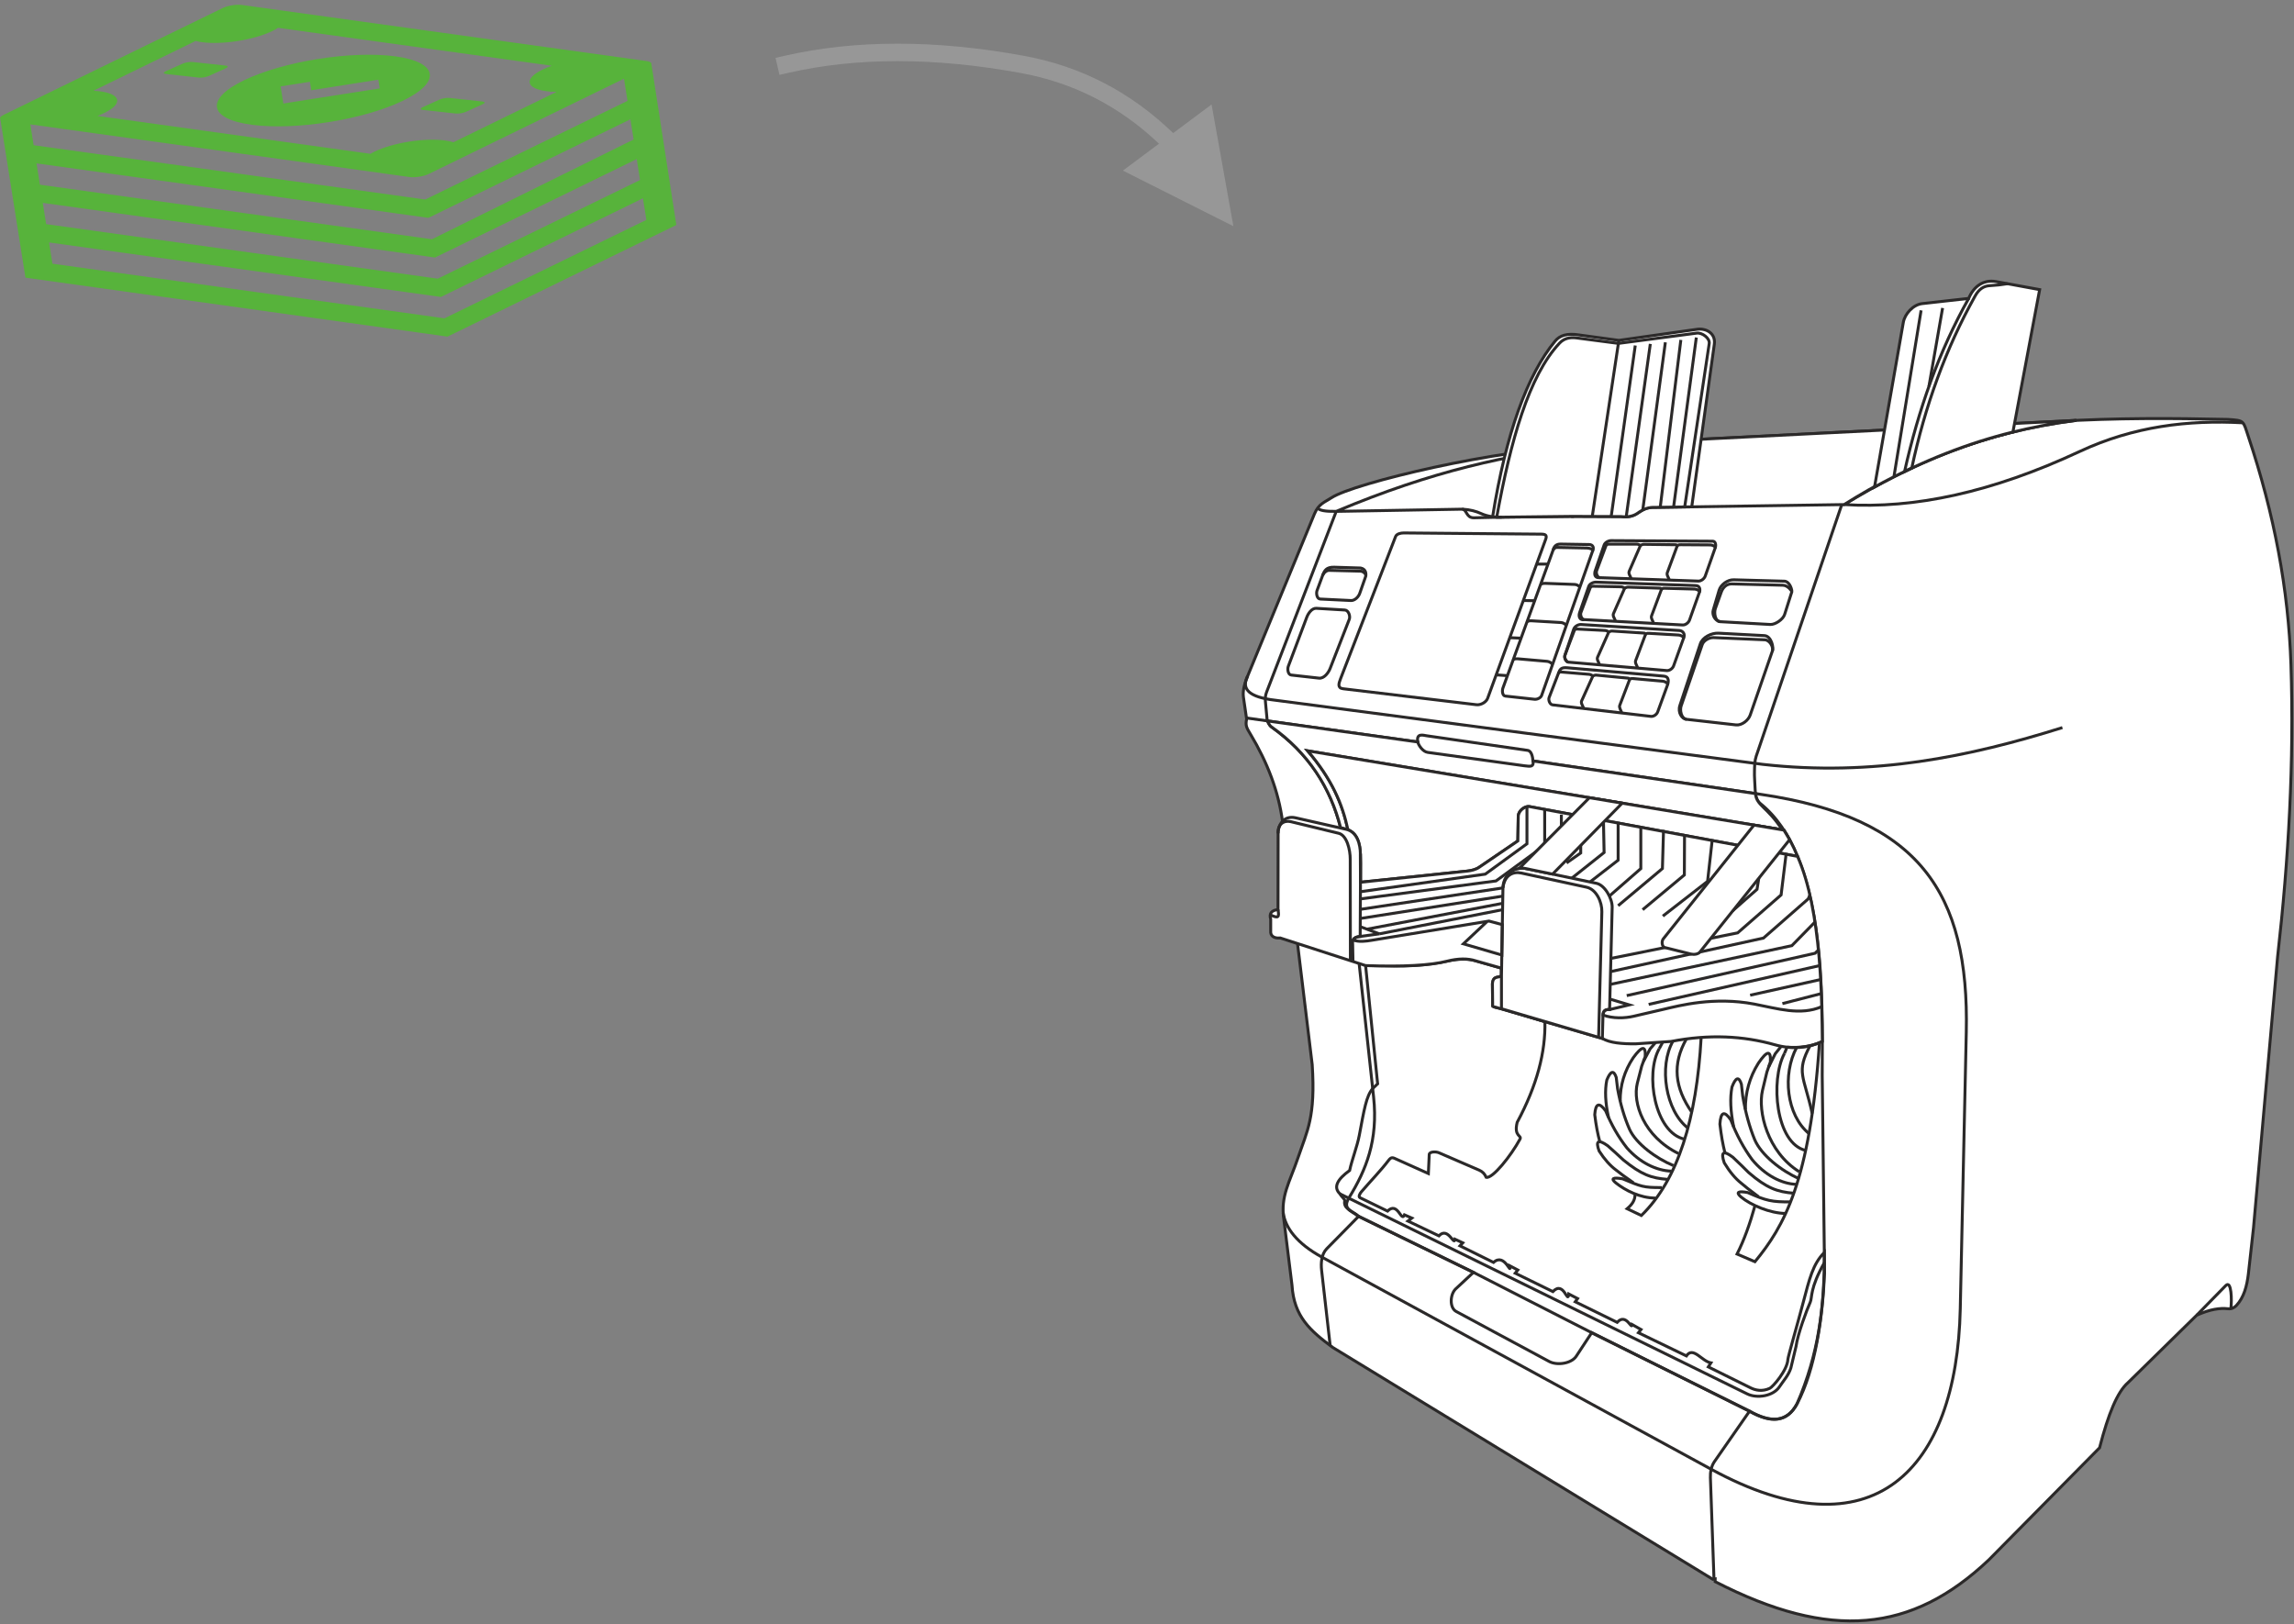 <?xml version="1.0" encoding="UTF-8"?>
<svg width="394px" height="279px" viewBox="0 0 394 279" version="1.1" xmlns="http://www.w3.org/2000/svg" xmlns:xlink="http://www.w3.org/1999/xlink">
    <rect x="0" y="0" width="394" height="279" fill="#808080" stroke="none"/>
    <!-- Generator: Sketch 54.1 (76490) - https://sketchapp.com -->
    <title>Group</title>
    <desc>Created with Sketch.</desc>
    <defs>
        <rect id="path-1" x="0.357" y="0" width="182.646" height="233.28"></rect>
        <rect id="path-3" x="0.357" y="0" width="182.646" height="233.28"></rect>
        <rect id="path-5" x="0.357" y="0" width="182.646" height="233.28"></rect>
        <rect id="path-7" x="0.357" y="0" width="182.646" height="233.28"></rect>
        <rect id="path-9" x="0.357" y="0" width="182.646" height="233.28"></rect>
        <rect id="path-11" x="0.357" y="0" width="182.646" height="233.28"></rect>
        <rect id="path-13" x="0.357" y="0" width="182.646" height="233.28"></rect>
        <rect id="path-15" x="0.357" y="0" width="182.646" height="233.28"></rect>
        <rect id="path-17" x="0.357" y="0" width="182.646" height="233.28"></rect>
        <rect id="path-19" x="0.357" y="0" width="182.646" height="233.28"></rect>
        <rect id="path-21" x="0.357" y="0" width="182.646" height="233.28"></rect>
        <rect id="path-23" x="0.357" y="0" width="182.646" height="233.28"></rect>
        <rect id="path-25" x="0.357" y="0" width="182.646" height="233.28"></rect>
        <rect id="path-27" x="0.357" y="0" width="182.646" height="233.28"></rect>
        <rect id="path-29" x="0.357" y="0" width="182.646" height="233.28"></rect>
        <rect id="path-31" x="0.357" y="0" width="182.646" height="233.28"></rect>
        <rect id="path-33" x="0.357" y="0" width="182.646" height="233.28"></rect>
        <rect id="path-35" x="0.357" y="0" width="182.646" height="233.28"></rect>
        <rect id="path-37" x="0.357" y="0" width="182.646" height="233.28"></rect>
        <rect id="path-39" x="0.357" y="0" width="182.646" height="233.28"></rect>
        <rect id="path-41" x="0.357" y="0" width="182.646" height="233.28"></rect>
        <rect id="path-43" x="0.357" y="0" width="182.646" height="233.28"></rect>
        <rect id="path-45" x="0.357" y="0" width="182.646" height="233.28"></rect>
        <rect id="path-47" x="0.357" y="0" width="182.646" height="233.28"></rect>
        <rect id="path-49" x="0.357" y="0" width="182.646" height="233.28"></rect>
        <rect id="path-51" x="0.357" y="0" width="182.646" height="233.28"></rect>
        <rect id="path-53" x="0.357" y="0" width="182.646" height="233.28"></rect>
        <rect id="path-55" x="0.357" y="0" width="182.646" height="233.28"></rect>
        <rect id="path-57" x="0.357" y="0" width="182.646" height="233.28"></rect>
        <rect id="path-59" x="0.357" y="0" width="182.646" height="233.28"></rect>
        <rect id="path-61" x="0.357" y="0" width="182.646" height="233.28"></rect>
        <rect id="path-63" x="0.357" y="0" width="182.646" height="233.28"></rect>
        <rect id="path-65" x="0.357" y="0" width="182.646" height="233.28"></rect>
        <rect id="path-67" x="0.357" y="0" width="182.646" height="233.28"></rect>
        <rect id="path-69" x="0.357" y="0" width="182.646" height="233.28"></rect>
        <rect id="path-71" x="0.357" y="0" width="182.646" height="233.28"></rect>
        <rect id="path-73" x="0.357" y="0" width="182.646" height="233.28"></rect>
        <rect id="path-75" x="0.357" y="0" width="182.646" height="233.28"></rect>
        <rect id="path-77" x="0.357" y="0" width="182.646" height="233.28"></rect>
        <rect id="path-79" x="0.357" y="0" width="182.646" height="233.28"></rect>
        <rect id="path-81" x="0.357" y="0" width="182.646" height="233.28"></rect>
        <rect id="path-83" x="0.357" y="0" width="182.646" height="233.28"></rect>
        <rect id="path-85" x="0.357" y="0" width="182.646" height="233.28"></rect>
        <rect id="path-87" x="0.357" y="0" width="182.646" height="233.28"></rect>
        <rect id="path-89" x="0.357" y="0" width="182.646" height="233.28"></rect>
        <rect id="path-91" x="0.357" y="0" width="182.646" height="233.28"></rect>
        <rect id="path-93" x="0.357" y="0" width="182.646" height="233.28"></rect>
        <rect id="path-95" x="0.357" y="0" width="182.646" height="233.28"></rect>
        <rect id="path-97" x="0.357" y="0" width="182.646" height="233.28"></rect>
        <rect id="path-99" x="0.357" y="0" width="182.646" height="233.28"></rect>
        <rect id="path-101" x="0.357" y="0" width="182.646" height="233.28"></rect>
        <rect id="path-103" x="0.357" y="0" width="182.646" height="233.28"></rect>
        <rect id="path-105" x="0.357" y="0" width="182.646" height="233.28"></rect>
        <rect id="path-107" x="0.357" y="0" width="182.646" height="233.28"></rect>
        <rect id="path-109" x="0.357" y="0" width="182.646" height="233.28"></rect>
        <rect id="path-111" x="0.357" y="0" width="182.646" height="233.28"></rect>
        <rect id="path-113" x="0.357" y="0" width="182.646" height="233.28"></rect>
        <rect id="path-115" x="0.357" y="0" width="182.646" height="233.28"></rect>
        <rect id="path-117" x="0.357" y="0" width="182.646" height="233.28"></rect>
        <rect id="path-119" x="0.357" y="0" width="182.646" height="233.28"></rect>
        <rect id="path-121" x="0.357" y="0" width="182.646" height="233.28"></rect>
        <rect id="path-123" x="0.357" y="0" width="182.646" height="233.28"></rect>
        <rect id="path-125" x="0.357" y="0" width="182.646" height="233.28"></rect>
        <rect id="path-127" x="0.357" y="0" width="182.646" height="233.28"></rect>
        <rect id="path-129" x="0.357" y="0" width="182.646" height="233.28"></rect>
        <rect id="path-131" x="0.357" y="0" width="182.646" height="233.28"></rect>
        <rect id="path-133" x="0.357" y="0" width="182.646" height="233.28"></rect>
        <rect id="path-135" x="0.357" y="0" width="182.646" height="233.28"></rect>
        <rect id="path-137" x="0.357" y="0" width="182.646" height="233.28"></rect>
        <rect id="path-139" x="0.357" y="0" width="182.646" height="233.28"></rect>
        <rect id="path-141" x="0.357" y="0" width="182.646" height="233.28"></rect>
        <rect id="path-143" x="0.357" y="0" width="182.646" height="233.28"></rect>
        <rect id="path-145" x="0.357" y="0" width="182.646" height="233.28"></rect>
        <rect id="path-147" x="0.357" y="0" width="182.646" height="233.28"></rect>
        <rect id="path-149" x="0.357" y="0" width="182.646" height="233.28"></rect>
        <rect id="path-151" x="0.357" y="0" width="182.646" height="233.28"></rect>
        <rect id="path-153" x="0.357" y="0" width="182.646" height="233.28"></rect>
        <rect id="path-155" x="0.357" y="0" width="182.646" height="233.28"></rect>
        <rect id="path-157" x="0.357" y="0" width="182.646" height="233.28"></rect>
        <rect id="path-159" x="0.357" y="0" width="182.646" height="233.28"></rect>
        <rect id="path-161" x="0.357" y="0" width="182.646" height="233.28"></rect>
        <rect id="path-163" x="0.357" y="0" width="182.646" height="233.28"></rect>
        <rect id="path-165" x="0.357" y="0" width="182.646" height="233.28"></rect>
        <rect id="path-167" x="0.357" y="0" width="182.646" height="233.28"></rect>
        <rect id="path-169" x="0.357" y="0" width="182.646" height="233.28"></rect>
        <rect id="path-171" x="0.357" y="0" width="182.646" height="233.28"></rect>
        <rect id="path-173" x="0.357" y="0" width="182.646" height="233.28"></rect>
        <rect id="path-175" x="0.357" y="0" width="182.646" height="233.28"></rect>
        <rect id="path-177" x="0.357" y="0" width="182.646" height="233.28"></rect>
        <rect id="path-179" x="0.357" y="0" width="182.646" height="233.28"></rect>
        <rect id="path-181" x="0.357" y="0" width="182.646" height="233.28"></rect>
        <rect id="path-183" x="0.357" y="0" width="182.646" height="233.28"></rect>
        <rect id="path-185" x="0.357" y="0" width="182.646" height="233.28"></rect>
        <rect id="path-187" x="0.357" y="0" width="182.646" height="233.28"></rect>
        <rect id="path-189" x="0.357" y="0" width="182.646" height="233.28"></rect>
        <rect id="path-191" x="0.357" y="0" width="182.646" height="233.28"></rect>
        <rect id="path-193" x="0.357" y="0" width="182.646" height="233.28"></rect>
        <rect id="path-195" x="0.357" y="0" width="182.646" height="233.28"></rect>
        <rect id="path-197" x="0.357" y="0" width="182.646" height="233.28"></rect>
        <rect id="path-199" x="0.357" y="0" width="182.646" height="233.28"></rect>
        <rect id="path-201" x="0.357" y="0" width="182.646" height="233.28"></rect>
        <rect id="path-203" x="0.357" y="0" width="182.646" height="233.28"></rect>
        <rect id="path-205" x="0.357" y="0" width="182.646" height="233.28"></rect>
        <rect id="path-207" x="0.357" y="0" width="182.646" height="233.28"></rect>
        <rect id="path-209" x="0.357" y="0" width="182.646" height="233.28"></rect>
        <rect id="path-211" x="0.357" y="0" width="182.646" height="233.28"></rect>
        <rect id="path-213" x="0.357" y="0" width="182.646" height="233.28"></rect>
        <rect id="path-215" x="0.357" y="0" width="182.646" height="233.28"></rect>
        <rect id="path-217" x="0.357" y="0" width="182.646" height="233.28"></rect>
        <rect id="path-219" x="0.357" y="0" width="182.646" height="233.28"></rect>
        <rect id="path-221" x="0.357" y="0" width="182.646" height="233.28"></rect>
        <rect id="path-223" x="0.357" y="0" width="182.646" height="233.28"></rect>
        <rect id="path-225" x="0.357" y="0" width="182.646" height="233.28"></rect>
        <rect id="path-227" x="0.357" y="0" width="182.646" height="233.28"></rect>
        <rect id="path-229" x="0.357" y="0" width="182.646" height="233.28"></rect>
        <rect id="path-231" x="0.357" y="0" width="182.646" height="233.28"></rect>
        <rect id="path-233" x="0.357" y="0" width="182.646" height="233.28"></rect>
        <rect id="path-235" x="0.357" y="0" width="182.646" height="233.28"></rect>
        <rect id="path-237" x="0.357" y="0" width="182.646" height="233.28"></rect>
        <rect id="path-239" x="0.357" y="0" width="182.646" height="233.28"></rect>
        <rect id="path-241" x="0.357" y="0" width="182.646" height="233.28"></rect>
        <rect id="path-243" x="0.357" y="0" width="182.646" height="233.28"></rect>
        <rect id="path-245" x="0.357" y="0" width="182.646" height="233.28"></rect>
        <rect id="path-247" x="0.357" y="0" width="182.646" height="233.28"></rect>
        <rect id="path-249" x="0.357" y="0" width="182.646" height="233.28"></rect>
        <rect id="path-251" x="0.357" y="0" width="182.646" height="233.28"></rect>
        <rect id="path-253" x="0.357" y="0" width="182.646" height="233.28"></rect>
        <rect id="path-255" x="0.357" y="0" width="182.646" height="233.28"></rect>
        <rect id="path-257" x="0.357" y="0" width="182.646" height="233.28"></rect>
        <rect id="path-259" x="0.357" y="0" width="182.646" height="233.28"></rect>
        <rect id="path-261" x="0.357" y="0" width="182.646" height="233.28"></rect>
    </defs>
    <g id="Count-Safe-" stroke="none" stroke-width="1" fill="none" fill-rule="evenodd">
        <g id="Count-Notes-Start" transform="translate(-176, -133)">
            <g id="Group" transform="translate(172.232, 122.451)">
                <g id="ZEUS" transform="translate(215.768, 57.549)">
                    <g id="Clipped">
                        <mask id="mask-2" fill="white">
                            <use xlink:href="#path-1"></use>
                        </mask>
                        <g id="SVGID_1_"></g>
                        <path d="M148.607,201.681 L129.552,220.967 C116.348,233.43 102.406,234.869 82.579,224.674 L82.585,224.209 L82.179,224.271 L16.92,184.459 C13.048,181.592 10.23,179.154 9.903,173.752 L8.501,162.43 C7.918,158.409 9.474,156.169 10.938,151.862 C12.504,147.252 13.964,144.912 13.375,135.872 L10.864,115.148 L8.279,94.148 C7.604,88.924 5.642,83.895 2.814,79.187 C2.121,78.035 1.866,77.654 2.111,76.511 L1.558,72.736 C1.398,71.559 1.822,70.251 2.296,69.1 L13.745,41.305 C14.48,39.519 15.468,39.302 16.698,38.492 C20.468,36.007 45.382,30.008 59.904,29.708 L63.228,29.639 L64.706,29.227 L141.368,25.385 C151.417,24.774 161.065,24.827 170.616,25.041 C173.536,25.231 173.241,25.239 174.162,27.992 C178.617,41.312 181.047,54.334 181.474,67.109 C182.033,83.852 181.078,100.599 179.184,117.344 L175.048,163.873 L174.161,171.833 C173.913,173.913 173.405,175.85 172.094,177.255 C171.761,177.609 171.266,177.867 170.69,177.803 C169.25,177.644 167.614,177.879 165.299,178.901 L153.481,190.501 C151.682,192.064 150.115,195.81 148.607,201.681" id="Path" fill="#FFFFFF" mask="url(#mask-2)"></path>
                    </g>
                    <g id="Clipped">
                        <mask id="mask-4" fill="white">
                            <use xlink:href="#path-3"></use>
                        </mask>
                        <g id="SVGID_1_"></g>
                        <path d="M148.607,201.681 L129.552,220.967 C116.348,233.43 102.406,234.869 82.579,224.674 L82.585,224.209 L82.179,224.271 L16.92,184.459 C13.048,181.592 10.23,179.154 9.903,173.752 L8.501,162.43 C7.918,158.409 9.474,156.169 10.938,151.862 C12.504,147.252 13.964,144.912 13.375,135.872 L10.864,115.148 L8.279,94.148 C7.604,88.924 5.642,83.895 2.814,79.187 C2.121,78.035 1.866,77.654 2.111,76.511 L1.558,72.736 C1.398,71.559 1.822,70.251 2.296,69.1 L13.745,41.305 C14.48,39.519 15.468,39.302 16.698,38.492 C20.468,36.007 45.382,30.008 59.904,29.708 L63.228,29.639 L64.706,29.227 L141.368,25.385 C151.417,24.774 161.065,24.827 170.616,25.041 C173.536,25.231 173.241,25.239 174.162,27.992 C178.617,41.312 181.047,54.334 181.474,67.109 C182.033,83.852 181.078,100.599 179.184,117.344 L175.048,163.873 L174.161,171.833 C173.913,173.913 173.405,175.85 172.094,177.255 C171.761,177.609 171.266,177.867 170.69,177.803 C169.25,177.644 167.614,177.879 165.299,178.901 L153.481,190.501 C151.682,192.064 150.115,195.81 148.607,201.681 Z" id="Path" stroke="#2B2929" stroke-width="0.504" mask="url(#mask-4)"></path>
                    </g>
                    <g id="Clipped">
                        <mask id="mask-6" fill="white">
                            <use xlink:href="#path-5"></use>
                        </mask>
                        <g id="SVGID_1_"></g>
                        <path d="M144.611,25.207 C128.684,27.159 116.118,32.775 104.724,39.672 C116.789,40.423 130.13,37.578 145.198,30.544 C154.489,26.207 163.872,25.117 173.21,25.624" id="Path" stroke="#2B2929" stroke-width="0.504" mask="url(#mask-6)"></path>
                    </g>
                    <g id="Clipped">
                        <mask id="mask-8" fill="white">
                            <use xlink:href="#path-7"></use>
                        </mask>
                        <g id="SVGID_1_"></g>
                        <path d="M14.328,40.245 C14.538,40.675 15.614,40.867 17.498,40.839 C33.853,33.933 47.491,30.937 59.904,29.706 L58.12,41.696 L45.933,41.834 C44.752,41.868 43.471,41.716 42.389,41.216 C41.549,40.829 40.496,40.526 39.138,40.461 C31.926,40.587 24.712,40.713 17.498,40.839 L5.536,71.889 C5.29,72.527 5.295,73.025 5.351,73.64 L5.614,76.483 C5.655,76.918 6.026,77.604 6.366,77.849 C19.298,87.2 19.276,98.603 21.193,116.291 L23.916,141.404 C24.731,148.923 22.587,154.016 19.717,158.701 C18.536,160.628 19.957,160.89 21.342,161.926 C19.519,163.78 17.697,165.633 15.875,167.486 C14.958,168.421 14.846,169.933 14.988,171.192 L16.46,184.117" id="Path" stroke="#2B2929" stroke-width="0.504" mask="url(#mask-8)"></path>
                    </g>
                    <g id="Clipped">
                        <mask id="mask-10" fill="white">
                            <use xlink:href="#path-9"></use>
                        </mask>
                        <g id="SVGID_1_"></g>
                        <path d="M59.905,29.706 L63.228,29.637 C63.721,29.499 64.214,29.363 64.706,29.225 L144.612,25.207 C128.688,27.23 115.933,32.629 104.723,39.672 L72.32,40.152 C70.733,40.084 70.127,40.61 69.217,41.182 C68.336,41.736 67.605,41.856 66.411,41.731 L58.12,41.696 L59.905,29.706 Z" id="Path" fill="#FFFFFF" mask="url(#mask-10)"></path>
                    </g>
                    <g id="Clipped">
                        <mask id="mask-12" fill="white">
                            <use xlink:href="#path-11"></use>
                        </mask>
                        <g id="SVGID_1_"></g>
                        <path d="M59.905,29.706 L63.228,29.637 C63.721,29.499 64.214,29.363 64.706,29.225 L144.612,25.207 C128.688,27.23 115.933,32.629 104.723,39.672 L72.32,40.152 C70.733,40.084 70.127,40.61 69.217,41.182 C68.336,41.736 67.605,41.856 66.411,41.731 L58.12,41.696 L59.905,29.706 Z" id="Path" stroke="#2B2929" stroke-width="0.504" mask="url(#mask-12)"></path>
                    </g>
                    <g id="Clipped">
                        <mask id="mask-14" fill="white">
                            <use xlink:href="#path-13"></use>
                        </mask>
                        <g id="SVGID_1_"></g>
                        <path d="M44.361,41.759 C46.644,27.486 50.317,17.35 55.112,11.57 C55.885,10.638 57.105,10.196 59.248,10.541 L66.043,11.466 L79.595,9.546 C81.167,9.387 82.687,10.333 82.439,12.119 L78.56,40.059 L72.321,40.152 C71.196,40.108 70.353,40.364 69.218,41.181 C68.504,41.672 67.575,41.864 66.411,41.731 L58.121,41.695 L45.935,41.834 C45.396,41.861 44.873,41.831 44.361,41.759" id="Path" fill="#FFFFFF" mask="url(#mask-14)"></path>
                    </g>
                    <g id="Clipped">
                        <mask id="mask-16" fill="white">
                            <use xlink:href="#path-15"></use>
                        </mask>
                        <g id="SVGID_1_"></g>
                        <path d="M44.361,41.759 C46.644,27.486 50.317,17.35 55.112,11.57 C55.885,10.638 57.105,10.196 59.248,10.541 L66.043,11.466 L79.595,9.546 C81.167,9.387 82.687,10.333 82.439,12.119 L78.56,40.059 L72.321,40.152 C71.196,40.108 70.353,40.364 69.218,41.181 C68.504,41.672 67.575,41.864 66.411,41.731 L58.121,41.695 L45.935,41.834 C45.396,41.861 44.873,41.831 44.361,41.759 Z" id="Path" stroke="#2B2929" stroke-width="0.504" mask="url(#mask-16)"></path>
                    </g>
                    <g id="Clipped">
                        <mask id="mask-18" fill="white">
                            <use xlink:href="#path-17"></use>
                        </mask>
                        <g id="SVGID_1_"></g>
                        <path d="M66.042,11.466 L61.474,41.709" id="Path" stroke="#2B2929" stroke-width="0.504" mask="url(#mask-18)"></path>
                    </g>
                    <g id="Clipped">
                        <mask id="mask-20" fill="white">
                            <use xlink:href="#path-19"></use>
                        </mask>
                        <g id="SVGID_1_"></g>
                        <path d="M68.86,12.347 L64.725,41.724" id="Path" stroke="#2B2929" stroke-width="0.504" mask="url(#mask-20)"></path>
                    </g>
                    <g id="Clipped">
                        <mask id="mask-22" fill="white">
                            <use xlink:href="#path-21"></use>
                        </mask>
                        <g id="SVGID_1_"></g>
                        <path d="M71.444,12.072 L67.304,41.774" id="Path" stroke="#2B2929" stroke-width="0.504" mask="url(#mask-22)"></path>
                    </g>
                    <g id="Clipped">
                        <mask id="mask-24" fill="white">
                            <use xlink:href="#path-23"></use>
                        </mask>
                        <g id="SVGID_1_"></g>
                        <path d="M74.03,11.798 L70.148,40.604" id="Path" stroke="#2B2929" stroke-width="0.504" mask="url(#mask-24)"></path>
                    </g>
                    <g id="Clipped">
                        <mask id="mask-26" fill="white">
                            <use xlink:href="#path-25"></use>
                        </mask>
                        <g id="SVGID_1_"></g>
                        <path d="M76.688,11.386 L73.149,40.139" id="Path" stroke="#2B2929" stroke-width="0.504" mask="url(#mask-26)"></path>
                    </g>
                    <g id="Clipped">
                        <mask id="mask-28" fill="white">
                            <use xlink:href="#path-27"></use>
                        </mask>
                        <g id="SVGID_1_"></g>
                        <path d="M79.347,10.974 L75.441,40.106" id="Path" stroke="#2B2929" stroke-width="0.504" mask="url(#mask-28)"></path>
                    </g>
                    <g id="Clipped">
                        <mask id="mask-30" fill="white">
                            <use xlink:href="#path-29"></use>
                        </mask>
                        <g id="SVGID_1_"></g>
                        <path d="M45.067,41.823 C47.454,28.718 50.562,17.579 55.861,11.935 C56.595,11.152 57.576,10.891 58.741,11.042 L65.964,11.985 L79.422,10.219 C80.37,10.095 81.695,11.121 81.563,12.004 L77.35,40.077" id="Path" stroke="#2B2929" stroke-width="0.504" mask="url(#mask-30)"></path>
                    </g>
                    <g id="Clipped">
                        <mask id="mask-32" fill="white">
                            <use xlink:href="#path-31"></use>
                        </mask>
                        <g id="SVGID_1_"></g>
                        <path d="M133.724,27.21 L138.314,2.748 L130.854,1.375 C128.648,0.969 126.996,2.194 126.127,4.258 L118.15,5.15 C116.576,5.326 115.154,6.921 114.9,8.375 L109.954,36.653 C118.276,32.093 126.165,29.066 133.724,27.21" id="Path" fill="#FFFFFF" mask="url(#mask-32)"></path>
                    </g>
                    <g id="Clipped">
                        <mask id="mask-34" fill="white">
                            <use xlink:href="#path-33"></use>
                        </mask>
                        <g id="SVGID_1_"></g>
                        <path d="M133.724,27.21 L138.314,2.748 L130.854,1.375 C128.648,0.969 126.996,2.194 126.127,4.258 L118.15,5.15 C116.576,5.326 115.154,6.921 114.9,8.375 L109.954,36.653 C118.276,32.093 126.165,29.066 133.724,27.21 Z" id="Path" stroke="#2B2929" stroke-width="0.504" mask="url(#mask-34)"></path>
                    </g>
                    <g id="Clipped">
                        <mask id="mask-36" fill="white">
                            <use xlink:href="#path-35"></use>
                        </mask>
                        <g id="SVGID_1_"></g>
                        <path d="M104.327,39.678 L89.631,82.887 C89.363,83.678 89.363,84.529 89.336,85.357 C89.301,86.421 89.41,87.485 89.447,88.549 C89.476,89.402 89.6,90.428 90.297,90.985 C101.598,100.016 101.032,123.673 100.97,137.788 L101.374,171.654 C101.037,179.219 99.82,188.176 96.647,194.131 C95.017,197.188 92.314,197.617 88.486,195.4 C86.48,198.281 84.473,201.166 82.467,204.047 C81.917,204.837 81.731,205.853 81.765,206.792 L82.382,224.239" id="Path" stroke="#2B2929" stroke-width="0.504" mask="url(#mask-36)"></path>
                    </g>
                    <g id="Clipped">
                        <mask id="mask-38" fill="white">
                            <use xlink:href="#path-37"></use>
                        </mask>
                        <g id="SVGID_1_"></g>
                        <path d="M21.341,161.927 L41.07,171.553 L38.042,174.368 C37.05,175.289 36.901,177.625 38.116,178.279 L54.068,186.855 C55.439,187.592 57.898,187.219 58.722,185.963 L61.382,181.914 L88.486,195.398" id="Path" stroke="#2B2929" stroke-width="0.504" mask="url(#mask-38)"></path>
                    </g>
                    <g id="Clipped">
                        <mask id="mask-40" fill="white">
                            <use xlink:href="#path-39"></use>
                        </mask>
                        <g id="SVGID_1_"></g>
                        <path d="M18.984,159.186 C18.557,160.677 20.605,161.156 21.341,161.927 L41.071,171.553 L61.382,181.916 L88.487,195.399 C92.032,197.339 94.852,197.48 96.65,194.129 C100.366,185.509 101.368,177.568 101.334,168.127 C99.35,170.13 98.757,172.755 97.728,176.638 C96.745,180.358 95.093,186.043 95.07,186.52 C94.98,188.378 92.482,191.226 91.978,191.461 C90.669,192.073 89.512,191.804 88.682,191.393 L81.408,187.789 L81.85,187.102 C80.262,186.805 78.804,184.201 77.64,185.902 L69.406,181.923 L69.848,181.373 L68.334,180.516 C68.249,181.557 67.322,178.428 65.749,180.138 L58.549,176.604 L58.955,176.054 L57.441,175.266 C57.25,177.162 56.625,172.856 54.708,174.854 L48.245,171.696 L48.688,171.148 L47.322,170.427 C47.577,172.283 46.458,168.073 44.516,169.844 L38.755,166.996 L39.236,166.48 L37.906,165.863 C37.749,167.119 36.715,163.613 35.137,165.279 L29.818,162.741 L30.483,162.226 L29.227,161.676 C28.662,163.064 28.112,159.28 26.309,161.025 L21.583,158.725 C21.26,158.568 21.577,157.996 21.805,157.73 C23.523,155.73 25.192,154.028 26.495,152.308 C26.99,151.655 27.236,151.841 27.898,152.137 L33.327,154.575 C33.375,153.487 33.425,152.4 33.474,151.313 C33.498,150.79 34.623,150.784 35.137,151.005 L42.041,153.99 C42.587,154.225 42.984,154.59 43.26,155.225 C44.35,155.491 47.526,151.516 49.058,148.671 C49.43,147.982 47.968,148.275 48.577,145.788 C52.005,139.407 53.461,133.685 53.342,128.494 L46.509,126.4 L45.882,126.263 L45.402,126.16 L44.773,126.022 C44.509,125.964 44.397,125.71 44.368,125.406 L44.332,121.973 C44.516,120.452 45.365,121.058 45.882,120.6 L45.882,119.297 L41.414,118.026 C40.507,117.769 39.011,117.551 36.54,118.095 C33.469,118.774 30.079,119.02 26.42,118.885 L22.543,118.851 L24.611,139.164 L23.764,139.978 C22.665,141.235 22.296,143.599 21.463,148.009 C21.097,149.948 20.196,152.202 19.802,154.048 C17.711,155.556 16.932,156.919 18.14,158.062 C18.386,158.529 18.735,158.725 18.984,159.186 C18.919,159.464 18.932,160.418 19.401,160.413" id="Path" stroke="#2B2929" stroke-width="0.504" mask="url(#mask-40)"></path>
                    </g>
                    <g id="Clipped">
                        <mask id="mask-42" fill="white">
                            <use xlink:href="#path-41"></use>
                        </mask>
                        <g id="SVGID_1_"></g>
                        <path d="M101.354,169.853 C98.798,174.362 99.283,175.86 98.913,176.68 C98.303,178.032 96.751,182.175 96.476,184.263 L95.587,187.969 C95.185,189.254 94.308,190.164 93.631,191.196 C92.562,192.826 89.77,193.255 88.092,192.431 L18.136,158.068" id="Path" stroke="#2B2929" stroke-width="0.504" mask="url(#mask-42)"></path>
                    </g>
                    <g id="Clipped">
                        <mask id="mask-44" fill="white">
                            <use xlink:href="#path-43"></use>
                        </mask>
                        <g id="SVGID_1_"></g>
                        <path d="M2.297,69.097 C1.326,71.018 1.999,72.534 6.25,73.174 L90.743,84.291 C109.653,86.419 126.268,82.995 142.222,77.978" id="Path" stroke="#2B2929" stroke-width="0.504" mask="url(#mask-44)"></path>
                    </g>
                    <g id="Clipped">
                        <mask id="mask-46" fill="white">
                            <use xlink:href="#path-45"></use>
                        </mask>
                        <g id="SVGID_1_"></g>
                        <path d="M2.085,76.325 L31.509,80.448 C31.221,78.872 32.434,79.294 33.059,79.385 L50.379,81.89 C51.092,81.993 51.235,83.119 51.303,83.707 L90.373,89.438 C117.581,93.429 126.236,106.276 125.714,130.305 L124.679,177.829 C124.075,205.616 109.623,220.479 81.897,205.369 L15.09,168.962 C10.69,166.564 8.751,163.864 8.39,161.316" id="Path" stroke="#2B2929" stroke-width="0.504" mask="url(#mask-46)"></path>
                    </g>
                    <g id="Clipped">
                        <mask id="mask-48" fill="white">
                            <use xlink:href="#path-47"></use>
                        </mask>
                        <g id="SVGID_1_"></g>
                        <path d="M165.3,178.899 L170.285,173.815 C171.264,172.817 171.346,176.357 171.156,177.783" id="Path" stroke="#2B2929" stroke-width="0.504" mask="url(#mask-48)"></path>
                    </g>
                    <g id="Clipped">
                        <mask id="mask-50" fill="white">
                            <use xlink:href="#path-49"></use>
                        </mask>
                        <g id="SVGID_1_"></g>
                        <path d="M18.251,95.161 C18.669,95.279 19.087,95.396 19.505,95.513 C18.527,90.909 16.633,86.666 12.6,81.97 L94.091,95.53 C91.604,91.614 89.651,91.392 89.507,89.312 L51.302,83.708 C51.449,84.693 50.99,84.699 49.787,84.532 L33.207,82.234 C32.361,82.117 31.613,80.985 31.509,80.449 L5.696,76.832 C5.863,77.231 6.073,77.645 6.365,77.849 C12.699,82.293 16.561,88.412 18.251,95.161" id="Path" fill="#FFFFFF" mask="url(#mask-50)"></path>
                    </g>
                    <g id="Clipped">
                        <mask id="mask-52" fill="white">
                            <use xlink:href="#path-51"></use>
                        </mask>
                        <g id="SVGID_1_"></g>
                        <path d="M18.251,95.161 C18.669,95.279 19.087,95.396 19.505,95.513 C18.527,90.909 16.633,86.666 12.6,81.97 L94.091,95.53 C91.604,91.614 89.651,91.392 89.507,89.312 L51.302,83.708 C51.449,84.693 50.99,84.699 49.787,84.532 L33.207,82.234 C32.361,82.117 31.613,80.985 31.509,80.449 L5.696,76.832 C5.863,77.231 6.073,77.645 6.365,77.849 C12.699,82.293 16.561,88.412 18.251,95.161 Z" id="Path" stroke="#2B2929" stroke-width="0.504" mask="url(#mask-52)"></path>
                    </g>
                    <g id="Clipped">
                        <mask id="mask-54" fill="white">
                            <use xlink:href="#path-53"></use>
                        </mask>
                        <g id="SVGID_1_"></g>
                        <path d="M39.139,40.461 C39.969,40.534 39.779,41.911 41.096,41.942 L45.934,41.833" id="Path" stroke="#2B2929" stroke-width="0.504" mask="url(#mask-54)"></path>
                    </g>
                    <g id="Clipped">
                        <mask id="mask-56" fill="white">
                            <use xlink:href="#path-55"></use>
                        </mask>
                        <g id="SVGID_1_"></g>
                        <path d="M85.465,53.299 L94.224,53.524 C95.12,53.547 95.766,54.597 95.763,54.605 L94.512,58.549 C94.24,59.407 92.892,60.313 92.038,60.264 L83.435,59.783 C82.58,59.736 82.351,58.274 82.621,57.52 L83.618,54.74 C83.897,53.947 84.484,53.274 85.465,53.299" id="Path" fill="#FFFFFF" mask="url(#mask-56)"></path>
                    </g>
                    <g id="Clipped">
                        <mask id="mask-58" fill="white">
                            <use xlink:href="#path-57"></use>
                        </mask>
                        <g id="SVGID_1_"></g>
                        <path d="M85.465,53.299 L94.224,53.524 C95.12,53.547 95.766,54.597 95.763,54.605 L94.512,58.549 C94.24,59.407 92.892,60.313 92.038,60.264 L83.435,59.783 C82.58,59.736 82.351,58.274 82.621,57.52 L83.618,54.74 C83.897,53.947 84.484,53.274 85.465,53.299 Z" id="Path" stroke="#2B2929" stroke-width="0.504" mask="url(#mask-58)"></path>
                    </g>
                    <g id="Clipped">
                        <mask id="mask-60" fill="white">
                            <use xlink:href="#path-59"></use>
                        </mask>
                        <g id="SVGID_1_"></g>
                        <path d="M80.36,63.723 L76.741,74.257 C76.474,75.035 76.79,76.457 77.664,76.556 L86.158,77.517 C87.162,77.63 88.285,76.73 88.596,75.836 L92.4,64.855 C92.651,64.127 91.929,62.935 91.106,62.899 L82.317,62.522 C81.538,62.488 80.599,63.031 80.36,63.723" id="Path" fill="#FFFFFF" mask="url(#mask-60)"></path>
                    </g>
                    <g id="Clipped">
                        <mask id="mask-62" fill="white">
                            <use xlink:href="#path-61"></use>
                        </mask>
                        <g id="SVGID_1_"></g>
                        <path d="M80.36,63.723 L76.741,74.257 C76.474,75.035 76.79,76.457 77.664,76.556 L86.158,77.517 C87.162,77.63 88.285,76.73 88.596,75.836 L92.4,64.855 C92.651,64.127 91.929,62.935 91.106,62.899 L82.317,62.522 C81.538,62.488 80.599,63.031 80.36,63.723 Z" id="Path" stroke="#2B2929" stroke-width="0.504" mask="url(#mask-62)"></path>
                    </g>
                    <g id="Clipped">
                        <mask id="mask-64" fill="white">
                            <use xlink:href="#path-63"></use>
                        </mask>
                        <g id="SVGID_1_"></g>
                        <path d="M63.816,46.772 L62.228,51.027 C62.073,51.442 62.345,52.212 62.819,52.228 C68.444,52.423 74.07,52.617 79.695,52.811 C80.195,52.828 80.721,52.394 80.877,51.953 C81.443,50.352 82.009,48.75 82.575,47.15 C82.68,46.854 82.098,46.603 81.763,46.601 C80.077,46.588 78.391,46.578 76.704,46.566 C76.486,46.564 76.308,46.543 76.077,46.738 C75.972,46.53 75.767,46.568 75.596,46.566 L70.316,46.498 C70.121,46.495 69.945,46.612 69.761,46.669 C69.553,46.601 69.356,46.463 69.134,46.463 L64.259,46.463 C64.076,46.463 63.876,46.611 63.816,46.772" id="Path" fill="#FFFFFF" mask="url(#mask-64)"></path>
                    </g>
                    <g id="Clipped">
                        <mask id="mask-66" fill="white">
                            <use xlink:href="#path-65"></use>
                        </mask>
                        <g id="SVGID_1_"></g>
                        <path d="M63.816,46.772 L62.228,51.027 C62.073,51.442 62.345,52.212 62.819,52.228 C68.444,52.423 74.07,52.617 79.695,52.811 C80.195,52.828 80.721,52.394 80.877,51.953 C81.443,50.352 82.009,48.75 82.575,47.15 C82.68,46.854 82.098,46.603 81.763,46.601 C80.077,46.588 78.391,46.578 76.704,46.566 C76.486,46.564 76.308,46.543 76.077,46.738 C75.972,46.53 75.767,46.568 75.596,46.566 L70.316,46.498 C70.121,46.495 69.945,46.612 69.761,46.669 C69.553,46.601 69.356,46.463 69.134,46.463 L64.259,46.463 C64.076,46.463 63.876,46.611 63.816,46.772 Z" id="Path" stroke="#2B2929" stroke-width="0.504" mask="url(#mask-66)"></path>
                    </g>
                    <g id="Clipped">
                        <mask id="mask-68" fill="white">
                            <use xlink:href="#path-67"></use>
                        </mask>
                        <g id="SVGID_1_"></g>
                        <path d="M76.077,46.738 L74.364,51.362 C74.21,51.776 74.598,52.213 74.715,52.64" id="Path" stroke="#2B2929" stroke-width="0.504" mask="url(#mask-68)"></path>
                    </g>
                    <g id="Clipped">
                        <mask id="mask-70" fill="white">
                            <use xlink:href="#path-69"></use>
                        </mask>
                        <g id="SVGID_1_"></g>
                        <path d="M69.762,46.669 L67.817,51.134 C67.641,51.541 68.051,51.986 68.167,52.414" id="Path" stroke="#2B2929" stroke-width="0.504" mask="url(#mask-70)"></path>
                    </g>
                    <g id="Clipped">
                        <mask id="mask-72" fill="white">
                            <use xlink:href="#path-71"></use>
                        </mask>
                        <g id="SVGID_1_"></g>
                        <path d="M61.113,53.994 L59.525,58.217 C59.37,58.63 59.642,59.405 60.116,59.43 C65.74,59.737 71.367,60.045 76.992,60.351 C77.493,60.379 78.018,59.955 78.174,59.518 C78.74,57.928 79.306,56.337 79.873,54.747 C79.978,54.455 79.395,54.192 79.061,54.183 C77.376,54.137 75.689,54.092 74.002,54.046 C73.783,54.042 73.606,54.016 73.375,54.206 C73.269,53.996 73.066,54.03 72.894,54.024 L67.613,53.85 C67.419,53.844 67.243,53.957 67.059,54.011 C66.85,53.938 66.654,53.796 66.432,53.792 L61.557,53.694 C61.372,53.691 61.174,53.834 61.113,53.994" id="Path" fill="#FFFFFF" mask="url(#mask-72)"></path>
                    </g>
                    <g id="Clipped">
                        <mask id="mask-74" fill="white">
                            <use xlink:href="#path-73"></use>
                        </mask>
                        <g id="SVGID_1_"></g>
                        <path d="M61.113,53.994 L59.525,58.217 C59.37,58.63 59.642,59.405 60.116,59.43 C65.74,59.737 71.367,60.045 76.992,60.351 C77.493,60.379 78.018,59.955 78.174,59.518 C78.74,57.928 79.306,56.337 79.873,54.747 C79.978,54.455 79.395,54.192 79.061,54.183 C77.376,54.137 75.689,54.092 74.002,54.046 C73.783,54.042 73.606,54.016 73.375,54.206 C73.269,53.996 73.066,54.03 72.894,54.024 L67.613,53.85 C67.419,53.844 67.243,53.957 67.059,54.011 C66.85,53.938 66.654,53.796 66.432,53.792 L61.557,53.694 C61.372,53.691 61.174,53.834 61.113,53.994 Z" id="Path" stroke="#2B2929" stroke-width="0.504" mask="url(#mask-74)"></path>
                    </g>
                    <g id="Clipped">
                        <mask id="mask-76" fill="white">
                            <use xlink:href="#path-75"></use>
                        </mask>
                        <g id="SVGID_1_"></g>
                        <path d="M73.374,54.193 L71.661,58.778 C71.507,59.189 71.895,59.635 72.012,60.064" id="Path" stroke="#2B2929" stroke-width="0.504" mask="url(#mask-76)"></path>
                    </g>
                    <g id="Clipped">
                        <mask id="mask-78" fill="white">
                            <use xlink:href="#path-77"></use>
                        </mask>
                        <g id="SVGID_1_"></g>
                        <path d="M67.059,53.984 L65.114,58.406 C64.938,58.809 65.348,59.263 65.465,59.693" id="Path" stroke="#2B2929" stroke-width="0.504" mask="url(#mask-78)"></path>
                    </g>
                    <g id="Clipped">
                        <mask id="mask-80" fill="white">
                            <use xlink:href="#path-79"></use>
                        </mask>
                        <g id="SVGID_1_"></g>
                        <path d="M58.381,61.332 L56.793,65.506 C56.638,65.914 56.91,66.696 57.384,66.737 C63.008,67.219 68.635,67.701 74.26,68.183 C74.76,68.227 75.286,67.819 75.442,67.386 C76.009,65.814 76.574,64.242 77.141,62.669 C77.245,62.379 76.663,62.097 76.328,62.078 C74.642,61.981 72.956,61.883 71.269,61.785 C71.051,61.774 70.874,61.742 70.641,61.925 C70.537,61.712 70.332,61.74 70.161,61.729 L64.881,61.39 C64.686,61.377 64.51,61.486 64.326,61.534 C64.118,61.454 63.921,61.307 63.699,61.296 L58.824,61.046 C58.64,61.037 58.441,61.173 58.381,61.332" id="Path" fill="#FFFFFF" mask="url(#mask-80)"></path>
                    </g>
                    <g id="Clipped">
                        <mask id="mask-82" fill="white">
                            <use xlink:href="#path-81"></use>
                        </mask>
                        <g id="SVGID_1_"></g>
                        <path d="M58.381,61.332 L56.793,65.506 C56.638,65.914 56.91,66.696 57.384,66.737 C63.008,67.219 68.635,67.701 74.26,68.183 C74.76,68.227 75.286,67.819 75.442,67.386 C76.009,65.814 76.574,64.242 77.141,62.669 C77.245,62.379 76.663,62.097 76.328,62.078 C74.642,61.981 72.956,61.883 71.269,61.785 C71.051,61.774 70.874,61.742 70.641,61.925 C70.537,61.712 70.332,61.74 70.161,61.729 L64.881,61.39 C64.686,61.377 64.51,61.486 64.326,61.534 C64.118,61.454 63.921,61.307 63.699,61.296 L58.824,61.046 C58.64,61.037 58.441,61.173 58.381,61.332 Z" id="Path" stroke="#2B2929" stroke-width="0.504" mask="url(#mask-82)"></path>
                    </g>
                    <g id="Clipped">
                        <mask id="mask-84" fill="white">
                            <use xlink:href="#path-83"></use>
                        </mask>
                        <g id="SVGID_1_"></g>
                        <path d="M70.641,61.924 L68.928,66.46 C68.774,66.867 69.162,67.324 69.279,67.756" id="Path" stroke="#2B2929" stroke-width="0.504" mask="url(#mask-84)"></path>
                    </g>
                    <g id="Clipped">
                        <mask id="mask-86" fill="white">
                            <use xlink:href="#path-85"></use>
                        </mask>
                        <g id="SVGID_1_"></g>
                        <path d="M64.326,61.533 L62.381,65.898 C62.205,66.296 62.615,66.763 62.731,67.196" id="Path" stroke="#2B2929" stroke-width="0.504" mask="url(#mask-86)"></path>
                    </g>
                    <g id="Clipped">
                        <mask id="mask-88" fill="white">
                            <use xlink:href="#path-87"></use>
                        </mask>
                        <g id="SVGID_1_"></g>
                        <path d="M55.648,68.698 L54.06,72.821 C53.905,73.225 54.177,74.016 54.651,74.072 C60.275,74.731 65.902,75.391 71.527,76.05 C72.027,76.109 72.553,75.719 72.709,75.29 C73.276,73.736 73.841,72.181 74.409,70.627 C74.512,70.34 73.93,70.041 73.595,70.011 C71.909,69.859 70.223,69.709 68.536,69.558 C68.317,69.539 68.141,69.501 67.909,69.678 C67.804,69.461 67.599,69.482 67.428,69.466 L62.148,68.961 C61.953,68.943 61.777,69.045 61.593,69.087 C61.384,69.001 61.188,68.847 60.966,68.829 L56.091,68.426 C55.907,68.411 55.709,68.542 55.648,68.698" id="Path" fill="#FFFFFF" mask="url(#mask-88)"></path>
                    </g>
                    <g id="Clipped">
                        <mask id="mask-90" fill="white">
                            <use xlink:href="#path-89"></use>
                        </mask>
                        <g id="SVGID_1_"></g>
                        <path d="M55.648,68.698 L54.06,72.821 C53.905,73.225 54.177,74.016 54.651,74.072 C60.275,74.731 65.902,75.391 71.527,76.05 C72.027,76.109 72.553,75.719 72.709,75.29 C73.276,73.736 73.841,72.181 74.409,70.627 C74.512,70.34 73.93,70.041 73.595,70.011 C71.909,69.859 70.223,69.709 68.536,69.558 C68.317,69.539 68.141,69.501 67.909,69.678 C67.804,69.461 67.599,69.482 67.428,69.466 L62.148,68.961 C61.953,68.943 61.777,69.045 61.593,69.087 C61.384,69.001 61.188,68.847 60.966,68.829 L56.091,68.426 C55.907,68.411 55.709,68.542 55.648,68.698 Z" id="Path" stroke="#2B2929" stroke-width="0.504" mask="url(#mask-90)"></path>
                    </g>
                    <g id="Clipped">
                        <mask id="mask-92" fill="white">
                            <use xlink:href="#path-91"></use>
                        </mask>
                        <g id="SVGID_1_"></g>
                        <path d="M67.908,69.678 L66.195,74.159 C66.041,74.561 66.429,75.031 66.546,75.467" id="Path" stroke="#2B2929" stroke-width="0.504" mask="url(#mask-92)"></path>
                    </g>
                    <g id="Clipped">
                        <mask id="mask-94" fill="white">
                            <use xlink:href="#path-93"></use>
                        </mask>
                        <g id="SVGID_1_"></g>
                        <path d="M61.593,69.087 L59.648,73.391 C59.472,73.783 59.882,74.263 59.998,74.699" id="Path" stroke="#2B2929" stroke-width="0.504" mask="url(#mask-94)"></path>
                    </g>
                    <g id="Clipped">
                        <mask id="mask-96" fill="white">
                            <use xlink:href="#path-95"></use>
                        </mask>
                        <g id="SVGID_1_"></g>
                        <path d="M27.696,45.159 L18.242,69.589 C17.917,70.429 17.688,71.186 18.685,71.305 L41.58,74.05 C42.326,74.14 43.26,73.614 43.502,72.953 L53.471,45.64 C53.703,45.006 53.542,44.754 52.733,44.747 L29.099,44.542 C28.581,44.537 27.871,44.706 27.696,45.159" id="Path" fill="#FFFFFF" mask="url(#mask-96)"></path>
                    </g>
                    <g id="Clipped">
                        <mask id="mask-98" fill="white">
                            <use xlink:href="#path-97"></use>
                        </mask>
                        <g id="SVGID_1_"></g>
                        <path d="M27.696,45.159 L18.242,69.589 C17.917,70.429 17.688,71.186 18.685,71.305 L41.58,74.05 C42.326,74.14 43.26,73.614 43.502,72.953 L53.471,45.64 C53.703,45.006 53.542,44.754 52.733,44.747 L29.099,44.542 C28.581,44.537 27.871,44.706 27.696,45.159 Z" id="Path" stroke="#2B2929" stroke-width="0.504" mask="url(#mask-98)"></path>
                    </g>
                    <g id="Clipped">
                        <mask id="mask-100" fill="white">
                            <use xlink:href="#path-99"></use>
                        </mask>
                        <g id="SVGID_1_"></g>
                        <path d="M51.921,49.888 L53.918,49.89" id="Path" stroke="#2B2929" stroke-width="0.504" mask="url(#mask-100)"></path>
                    </g>
                    <g id="Clipped">
                        <mask id="mask-102" fill="white">
                            <use xlink:href="#path-101"></use>
                        </mask>
                        <g id="SVGID_1_"></g>
                        <path d="M49.636,56.146 L51.612,56.186" id="Path" stroke="#2B2929" stroke-width="0.504" mask="url(#mask-102)"></path>
                    </g>
                    <g id="Clipped">
                        <mask id="mask-104" fill="white">
                            <use xlink:href="#path-103"></use>
                        </mask>
                        <g id="SVGID_1_"></g>
                        <path d="M47.305,62.533 L49.285,62.621" id="Path" stroke="#2B2929" stroke-width="0.504" mask="url(#mask-104)"></path>
                    </g>
                    <g id="Clipped">
                        <mask id="mask-106" fill="white">
                            <use xlink:href="#path-105"></use>
                        </mask>
                        <g id="SVGID_1_"></g>
                        <path d="M44.973,68.919 L46.885,69.053" id="Path" stroke="#2B2929" stroke-width="0.504" mask="url(#mask-106)"></path>
                    </g>
                    <g id="Clipped">
                        <mask id="mask-108" fill="white">
                            <use xlink:href="#path-107"></use>
                        </mask>
                        <g id="SVGID_1_"></g>
                        <path d="M16.289,50.971 L21.681,51.108 C22.112,51.119 22.7,51.603 22.567,51.983 L21.533,54.934 C21.326,55.525 20.685,56.185 20.019,56.152 L14.737,55.895 C14.187,55.867 14.023,54.922 14.203,54.436 L15.145,51.897 C15.309,51.453 15.783,50.958 16.289,50.971" id="Path" fill="#FFFFFF" mask="url(#mask-108)"></path>
                    </g>
                    <g id="Clipped">
                        <mask id="mask-110" fill="white">
                            <use xlink:href="#path-109"></use>
                        </mask>
                        <g id="SVGID_1_"></g>
                        <path d="M16.289,50.971 L21.681,51.108 C22.112,51.119 22.7,51.603 22.567,51.983 L21.533,54.934 C21.326,55.525 20.685,56.185 20.019,56.152 L14.737,55.895 C14.187,55.867 14.023,54.922 14.203,54.436 L15.145,51.897 C15.309,51.453 15.783,50.958 16.289,50.971 Z" id="Path" stroke="#2B2929" stroke-width="0.504" mask="url(#mask-110)"></path>
                    </g>
                    <g id="Clipped">
                        <mask id="mask-112" fill="white">
                            <use xlink:href="#path-111"></use>
                        </mask>
                        <g id="SVGID_1_"></g>
                        <path d="M19.742,59.377 L16.454,67.818 C16.158,68.582 15.404,69.58 14.535,69.482 L9.771,68.95 C9.209,68.888 9.086,67.938 9.272,67.441 L12.431,59.05 C12.689,58.361 13.306,57.442 14.091,57.49 L18.986,57.781 C19.609,57.818 19.955,58.83 19.742,59.377" id="Path" fill="#FFFFFF" mask="url(#mask-112)"></path>
                    </g>
                    <g id="Clipped">
                        <mask id="mask-114" fill="white">
                            <use xlink:href="#path-113"></use>
                        </mask>
                        <g id="SVGID_1_"></g>
                        <path d="M19.742,59.377 L16.454,67.818 C16.158,68.582 15.404,69.58 14.535,69.482 L9.771,68.95 C9.209,68.888 9.086,67.938 9.272,67.441 L12.431,59.05 C12.689,58.361 13.306,57.442 14.091,57.49 L18.986,57.781 C19.609,57.818 19.955,58.83 19.742,59.377 Z" id="Path" stroke="#2B2929" stroke-width="0.504" mask="url(#mask-114)"></path>
                    </g>
                    <g id="Clipped">
                        <mask id="mask-116" fill="white">
                            <use xlink:href="#path-115"></use>
                        </mask>
                        <g id="SVGID_1_"></g>
                        <path d="M126.127,4.258 C120.988,13.39 117.493,23.396 115.112,33.991 L116.348,33.407 C118.622,22.751 122.188,12.867 127.222,3.859 C127.901,2.618 128.736,2.144 129.659,2.075 C131.129,1.965 131.478,1.949 132.802,1.734" id="Path" stroke="#2B2929" stroke-width="0.504" mask="url(#mask-116)"></path>
                    </g>
                    <g id="Clipped">
                        <mask id="mask-118" fill="white">
                            <use xlink:href="#path-117"></use>
                        </mask>
                        <g id="SVGID_1_"></g>
                        <path d="M117.952,6.312 L113.303,34.797" id="Path" stroke="#2B2929" stroke-width="0.504" mask="url(#mask-118)"></path>
                    </g>
                    <g id="Clipped">
                        <mask id="mask-120" fill="white">
                            <use xlink:href="#path-119"></use>
                        </mask>
                        <g id="SVGID_1_"></g>
                        <path d="M121.646,5.901 L119.296,19.379" id="Path" stroke="#2B2929" stroke-width="0.504" mask="url(#mask-120)"></path>
                    </g>
                    <g id="Clipped">
                        <mask id="mask-122" fill="white">
                            <use xlink:href="#path-121"></use>
                        </mask>
                        <g id="SVGID_1_"></g>
                        <path d="M94.387,95.582 L12.6,81.97 C16.808,86.916 18.548,91.092 19.506,95.512 C21.999,96.543 21.704,99.622 21.662,104.541 C27.768,103.904 33.872,103.266 39.977,102.629 C40.701,102.552 41.458,102.377 42.046,101.976 L48.693,97.447 L48.768,93.123 C48.781,92.329 49.849,91.389 50.687,91.545 L96.73,100.097 C95.963,98.194 95.094,96.693 94.387,95.582" id="Path" fill="#FFFFFF" mask="url(#mask-122)"></path>
                    </g>
                    <g id="Clipped">
                        <mask id="mask-124" fill="white">
                            <use xlink:href="#path-123"></use>
                        </mask>
                        <g id="SVGID_1_"></g>
                        <path d="M94.387,95.582 L12.6,81.97 C16.808,86.916 18.548,91.092 19.506,95.512 C21.999,96.543 21.704,99.622 21.662,104.541 C27.768,103.904 33.872,103.266 39.977,102.629 C40.701,102.552 41.458,102.377 42.046,101.976 L48.693,97.447 L48.768,93.123 C48.781,92.329 49.849,91.389 50.687,91.545 L96.73,100.097 C95.963,98.194 95.094,96.693 94.387,95.582 Z" id="Path" stroke="#2B2929" stroke-width="0.504" mask="url(#mask-124)"></path>
                    </g>
                    <g id="Clipped">
                        <mask id="mask-126" fill="white">
                            <use xlink:href="#path-125"></use>
                        </mask>
                        <g id="SVGID_1_"></g>
                        <path d="M62.819,52.228 C62.102,52.285 61.774,51.962 61.943,51.16 C62.465,49.645 62.99,48.13 63.512,46.614 C63.661,46.183 64.243,45.856 64.731,45.86 L82.18,45.962 C82.625,45.965 82.794,46.6 82.576,47.15" id="Path" stroke="#2B2929" stroke-width="0.504" mask="url(#mask-126)"></path>
                    </g>
                    <g id="Clipped">
                        <mask id="mask-128" fill="white">
                            <use xlink:href="#path-127"></use>
                        </mask>
                        <g id="SVGID_1_"></g>
                        <path d="M60.116,59.43 C59.348,59.597 59.062,58.916 59.302,58.228 L60.871,53.716 C61.024,53.277 61.649,52.979 62.145,52.996 L79.244,53.579 C79.954,53.603 80.069,54.255 79.872,54.748" id="Path" stroke="#2B2929" stroke-width="0.504" mask="url(#mask-128)"></path>
                    </g>
                    <g id="Clipped">
                        <mask id="mask-130" fill="white">
                            <use xlink:href="#path-129"></use>
                        </mask>
                        <g id="SVGID_1_"></g>
                        <path d="M57.383,66.736 C57.027,66.727 56.627,66.027 56.759,65.629 L58.286,61.076 C58.438,60.626 59.034,60.24 59.543,60.271 L76.438,61.3 C76.98,61.332 77.534,61.87 77.139,62.668" id="Path" stroke="#2B2929" stroke-width="0.504" mask="url(#mask-130)"></path>
                    </g>
                    <g id="Clipped">
                        <mask id="mask-132" fill="white">
                            <use xlink:href="#path-131"></use>
                        </mask>
                        <g id="SVGID_1_"></g>
                        <path d="M55.648,68.698 C55.911,67.991 56.075,67.605 57.161,67.7 L73.797,69.141 C74.685,69.217 74.592,70.08 74.409,70.627" id="Path" stroke="#2B2929" stroke-width="0.504" mask="url(#mask-132)"></path>
                    </g>
                    <g id="Clipped">
                        <mask id="mask-134" fill="white">
                            <use xlink:href="#path-133"></use>
                        </mask>
                        <g id="SVGID_1_"></g>
                        <path d="M83.435,59.784 C82.467,59.605 82.033,58.533 82.249,57.805 L83.264,54.373 C83.543,53.434 84.709,52.561 85.757,52.589 L94.473,52.829 C95.248,52.85 95.722,53.961 95.764,54.605" id="Path" stroke="#2B2929" stroke-width="0.504" mask="url(#mask-134)"></path>
                    </g>
                    <g id="Clipped">
                        <mask id="mask-136" fill="white">
                            <use xlink:href="#path-135"></use>
                        </mask>
                        <g id="SVGID_1_"></g>
                        <path d="M77.665,76.556 C76.88,76.497 76.119,75.398 76.525,74.173 L80.033,63.587 C80.401,62.478 81.925,61.693 83.172,61.759 L91.038,62.18 C92.226,62.243 92.695,64.243 92.4,64.855" id="Path" stroke="#2B2929" stroke-width="0.504" mask="url(#mask-136)"></path>
                    </g>
                    <g id="Clipped">
                        <mask id="mask-138" fill="white">
                            <use xlink:href="#path-137"></use>
                        </mask>
                        <g id="SVGID_1_"></g>
                        <path d="M15.145,51.897 C15.475,50.999 15.788,50.393 17.158,50.428 L21.701,50.566 C22.599,50.747 22.657,51.519 22.567,51.983" id="Path" stroke="#2B2929" stroke-width="0.504" mask="url(#mask-138)"></path>
                    </g>
                    <g id="Clipped">
                        <mask id="mask-140" fill="white">
                            <use xlink:href="#path-139"></use>
                        </mask>
                        <g id="SVGID_1_"></g>
                        <path d="M61.537,47.641 C61.657,47.3 60.934,47.142 60.549,47.134 L55.397,47.031 C55.113,47.026 54.824,47.279 54.733,47.529 L46.129,71.188 C45.965,71.638 46.028,72.506 46.534,72.561 L51.557,73.111 C52.022,73.161 52.63,72.872 52.776,72.458 L61.537,47.641 Z" id="Path" fill="#FFFFFF" mask="url(#mask-140)"></path>
                    </g>
                    <g id="Clipped">
                        <mask id="mask-142" fill="white">
                            <use xlink:href="#path-141"></use>
                        </mask>
                        <g id="SVGID_1_"></g>
                        <path d="M61.537,47.641 C61.657,47.3 60.934,47.142 60.549,47.134 L55.397,47.031 C55.113,47.026 54.824,47.279 54.733,47.529 L46.129,71.188 C45.965,71.638 46.028,72.506 46.534,72.561 L51.557,73.111 C52.022,73.161 52.63,72.872 52.776,72.458 L61.537,47.641 Z" id="Path" stroke="#2B2929" stroke-width="0.504" mask="url(#mask-142)"></path>
                    </g>
                    <g id="Clipped">
                        <mask id="mask-144" fill="white">
                            <use xlink:href="#path-143"></use>
                        </mask>
                        <g id="SVGID_1_"></g>
                        <path d="M47.913,66.282 C48.174,66.148 48.433,66.139 48.695,66.161 L53.737,66.599 C54.093,66.63 54.375,66.839 54.667,67.101" id="Path" stroke="#2B2929" stroke-width="0.504" mask="url(#mask-144)"></path>
                    </g>
                    <g id="Clipped">
                        <mask id="mask-146" fill="white">
                            <use xlink:href="#path-145"></use>
                        </mask>
                        <g id="SVGID_1_"></g>
                        <path d="M50.286,59.776 C50.547,59.634 50.806,59.618 51.068,59.634 L56.11,59.931 C56.466,59.952 56.748,60.155 57.041,60.409" id="Path" stroke="#2B2929" stroke-width="0.504" mask="url(#mask-146)"></path>
                    </g>
                    <g id="Clipped">
                        <mask id="mask-148" fill="white">
                            <use xlink:href="#path-147"></use>
                        </mask>
                        <g id="SVGID_1_"></g>
                        <path d="M52.64,53.359 C52.901,53.212 53.16,53.19 53.422,53.2 L58.464,53.39 C58.821,53.403 59.102,53.6 59.395,53.847" id="Path" stroke="#2B2929" stroke-width="0.504" mask="url(#mask-148)"></path>
                    </g>
                    <g id="Clipped">
                        <mask id="mask-150" fill="white">
                            <use xlink:href="#path-149"></use>
                        </mask>
                        <g id="SVGID_1_"></g>
                        <path d="M54.733,47.529 C54.893,46.868 55.262,46.431 56.063,46.456 L60.946,46.534 C61.636,46.545 61.796,47.107 61.537,47.641" id="Path" stroke="#2B2929" stroke-width="0.504" mask="url(#mask-150)"></path>
                    </g>
                    <g id="Clipped">
                        <mask id="mask-152" fill="white">
                            <use xlink:href="#path-151"></use>
                        </mask>
                        <g id="SVGID_1_"></g>
                        <path d="M48.693,97.447 C46.477,98.957 44.261,100.467 42.045,101.976 C41.459,102.376 40.7,102.552 39.978,102.628 L21.662,104.541 L21.648,99.667 C21.644,98.131 21.146,95.886 19.191,95.443 L10.529,93.475 C8.572,93.029 7.522,94.558 7.52,96.151 L7.501,109.241 C6.437,109.361 5.934,109.854 6.246,110.889 L6.246,112.947 C6.181,113.615 6.655,114.236 7.889,114.114 L22.541,118.856 C28.922,119.085 33.691,118.827 36.537,118.1 C38.465,117.609 40.113,117.609 41.412,118.031 L45.879,119.301 L45.879,120.606 C45.443,121.012 44.407,120.535 44.329,121.978 L44.365,125.41 C44.372,126.075 44.214,125.813 44.828,125.993 L63.208,131.374 C64.513,132.146 66.586,132.31 68.877,132.301 L75.008,131.889 C81.542,130.617 87.444,130.928 92.825,132.455 C95.859,133.317 98.683,132.989 100.991,131.889 C100.904,125.349 100.921,109.539 96.729,100.097 L50.686,91.545 C50.081,91.443 48.937,92.033 48.767,93.124 L48.693,97.447 Z" id="Path" fill="#FFFFFF" mask="url(#mask-152)"></path>
                    </g>
                    <g id="Clipped">
                        <mask id="mask-154" fill="white">
                            <use xlink:href="#path-153"></use>
                        </mask>
                        <g id="SVGID_1_"></g>
                        <path d="M48.693,97.447 C46.477,98.957 44.261,100.467 42.045,101.976 C41.459,102.376 40.7,102.552 39.978,102.628 L21.662,104.541 L21.648,99.667 C21.644,98.131 21.146,95.886 19.191,95.443 L10.529,93.475 C8.572,93.029 7.522,94.558 7.52,96.151 L7.501,109.241 C6.437,109.361 5.934,109.854 6.246,110.889 L6.246,112.947 C6.181,113.615 6.655,114.236 7.889,114.114 L22.541,118.856 C28.922,119.085 33.691,118.827 36.537,118.1 C38.465,117.609 40.113,117.609 41.412,118.031 L45.879,119.301 L45.879,120.606 C45.443,121.012 44.407,120.535 44.329,121.978 L44.365,125.41 C44.372,126.075 44.214,125.813 44.828,125.993 L63.208,131.374 C64.513,132.146 66.586,132.31 68.877,132.301 L75.008,131.889 C81.542,130.617 87.444,130.928 92.825,132.455 C95.859,133.317 98.683,132.989 100.991,131.889 C100.904,125.349 100.921,109.539 96.729,100.097 L50.686,91.545 C50.081,91.443 48.937,92.033 48.767,93.124 L48.693,97.447 Z" id="Path" stroke="#2B2929" stroke-width="0.504" mask="url(#mask-154)"></path>
                    </g>
                    <g id="Clipped">
                        <mask id="mask-156" fill="white">
                            <use xlink:href="#path-155"></use>
                        </mask>
                        <g id="SVGID_1_"></g>
                        <path d="M7.521,96.151 C7.423,94.567 8.518,93.849 9.714,94.14 L17.912,96.13 C19.342,96.476 19.905,98.981 19.907,100.591 L19.933,118.011" id="Path" stroke="#2B2929" stroke-width="0.504" mask="url(#mask-156)"></path>
                    </g>
                    <g id="Clipped">
                        <mask id="mask-158" fill="white">
                            <use xlink:href="#path-157"></use>
                        </mask>
                        <g id="SVGID_1_"></g>
                        <path d="M6.171,110.141 C7.611,110.816 7.726,110.563 7.503,109.243" id="Path" stroke="#2B2929" stroke-width="0.504" mask="url(#mask-158)"></path>
                    </g>
                    <g id="Clipped">
                        <mask id="mask-160" fill="white">
                            <use xlink:href="#path-159"></use>
                        </mask>
                        <g id="SVGID_1_"></g>
                        <path d="M21.649,99.667 L21.663,104.54 L21.615,113.852 C20.708,113.889 20.195,114.273 20.322,115.225 L20.379,118.155" id="Path" stroke="#2B2929" stroke-width="0.504" mask="url(#mask-160)"></path>
                    </g>
                    <g id="Clipped">
                        <mask id="mask-162" fill="white">
                            <use xlink:href="#path-161"></use>
                        </mask>
                        <g id="SVGID_1_"></g>
                        <path d="M46.135,105.515 C46.168,103.526 47.791,101.7 50.271,102.222 L62.199,104.726 C63.633,105.026 64.933,107.356 64.895,108.843 L64.451,126.411 C63.537,126.349 63.331,126.733 63.307,127.646 L63.209,131.374 L45.88,126.267 L45.88,120.606 L46.135,105.515 Z" id="Path" fill="#FFFFFF" mask="url(#mask-162)"></path>
                    </g>
                    <g id="Clipped">
                        <mask id="mask-164" fill="white">
                            <use xlink:href="#path-163"></use>
                        </mask>
                        <g id="SVGID_1_"></g>
                        <path d="M46.135,105.515 C46.168,103.526 47.791,101.7 50.271,102.222 L62.199,104.726 C63.633,105.026 64.933,107.356 64.895,108.843 L64.451,126.411 C63.537,126.349 63.331,126.733 63.307,127.646 L63.209,131.374 L45.88,126.267 L45.88,120.606 L46.135,105.515 Z" id="Path" stroke="#2B2929" stroke-width="0.504" mask="url(#mask-164)"></path>
                    </g>
                    <g id="Clipped">
                        <mask id="mask-166" fill="white">
                            <use xlink:href="#path-165"></use>
                        </mask>
                        <g id="SVGID_1_"></g>
                        <path d="M46.135,105.515 C46.406,103.257 47.919,102.665 49.274,102.959 L60.5,105.395 C62.203,105.764 63.164,107.991 63.122,109.615 L62.563,131.182" id="Path" stroke="#2B2929" stroke-width="0.504" mask="url(#mask-166)"></path>
                    </g>
                    <g id="Clipped">
                        <mask id="mask-168" fill="white">
                            <use xlink:href="#path-167"></use>
                        </mask>
                        <g id="SVGID_1_"></g>
                        <path d="M100.891,125.911 C97.21,127.502 93.272,126.225 89.287,125.467 C82.378,124.155 76.475,125.724 73.74,126.361 L68.571,127.561 C67.05,127.914 65.055,127.98 63.324,127.358 C63.301,126.639 63.781,126.35 64.454,126.412 C65.58,126.143 66.706,125.873 67.832,125.605 C66.721,125.273 65.61,124.94 64.499,124.607" id="Path" stroke="#2B2929" stroke-width="0.504" mask="url(#mask-168)"></path>
                    </g>
                    <g id="Clipped">
                        <mask id="mask-170" fill="white">
                            <use xlink:href="#path-169"></use>
                        </mask>
                        <g id="SVGID_1_"></g>
                        <path d="M21.624,112.17 L24.902,113.406 L21.615,113.853 C21.016,113.934 20.644,114.067 20.389,114.48 C21.475,114.822 22.482,114.695 23.645,114.503 L43.736,111.209 L46.028,111.826 L45.942,117.044 L39.341,115.122 L43.442,111.258" id="Path" stroke="#2B2929" stroke-width="0.504" mask="url(#mask-170)"></path>
                    </g>
                    <g id="Clipped">
                        <mask id="mask-172" fill="white">
                            <use xlink:href="#path-171"></use>
                        </mask>
                        <g id="SVGID_1_"></g>
                        <path d="M94.131,125.386 L100.815,123.665" id="Path" stroke="#2B2929" stroke-width="0.504" mask="url(#mask-172)"></path>
                    </g>
                    <g id="Clipped">
                        <mask id="mask-174" fill="white">
                            <use xlink:href="#path-173"></use>
                        </mask>
                        <g id="SVGID_1_"></g>
                        <path d="M88.592,123.943 L100.699,121.25" id="Path" stroke="#2B2929" stroke-width="0.504" mask="url(#mask-174)"></path>
                    </g>
                    <g id="Clipped">
                        <mask id="mask-176" fill="white">
                            <use xlink:href="#path-175"></use>
                        </mask>
                        <g id="SVGID_1_"></g>
                        <path d="M71.162,125.522 L100.545,118.856" id="Path" stroke="#2B2929" stroke-width="0.504" mask="url(#mask-176)"></path>
                    </g>
                    <g id="Clipped">
                        <mask id="mask-178" fill="white">
                            <use xlink:href="#path-177"></use>
                        </mask>
                        <g id="SVGID_1_"></g>
                        <polyline id="Path" stroke="#2B2929" stroke-width="0.504" mask="url(#mask-178)" points="67.395 124.013 99.744 116.738 100.316 116.185"></polyline>
                    </g>
                    <g id="Clipped">
                        <mask id="mask-180" fill="white">
                            <use xlink:href="#path-179"></use>
                        </mask>
                        <g id="SVGID_1_"></g>
                        <polyline id="Path" stroke="#2B2929" stroke-width="0.504" mask="url(#mask-180)" points="64.561 122.089 95.756 115.434 99.724 111.379"></polyline>
                    </g>
                    <g id="Clipped">
                        <mask id="mask-182" fill="white">
                            <use xlink:href="#path-181"></use>
                        </mask>
                        <g id="SVGID_1_"></g>
                        <polyline id="Path" stroke="#2B2929" stroke-width="0.504" mask="url(#mask-182)" points="64.616 119.892 90.881 114.131 98.562 107.405 98.835 106.777"></polyline>
                    </g>
                    <g id="Clipped">
                        <mask id="mask-184" fill="white">
                            <use xlink:href="#path-183"></use>
                        </mask>
                        <g id="SVGID_1_"></g>
                        <polyline id="Path" stroke="#2B2929" stroke-width="0.504" mask="url(#mask-184)" points="64.673 117.627 86.449 113.237 93.909 106.719 94.764 99.732"></polyline>
                    </g>
                    <g id="Clipped">
                        <mask id="mask-186" fill="white">
                            <use xlink:href="#path-185"></use>
                        </mask>
                        <g id="SVGID_1_"></g>
                        <polyline id="Path" stroke="#2B2929" stroke-width="0.504" mask="url(#mask-186)" points="85.564 109.464 89.774 105.758 90.144 103.425"></polyline>
                    </g>
                    <g id="Clipped">
                        <mask id="mask-188" fill="white">
                            <use xlink:href="#path-187"></use>
                        </mask>
                        <g id="SVGID_1_"></g>
                        <polyline id="Path" stroke="#2B2929" stroke-width="0.504" mask="url(#mask-188)" points="73.599 110.355 81.28 104.386 82.067 97.374"></polyline>
                    </g>
                    <g id="Clipped">
                        <mask id="mask-190" fill="white">
                            <use xlink:href="#path-189"></use>
                        </mask>
                        <g id="SVGID_1_"></g>
                        <polyline id="Path" stroke="#2B2929" stroke-width="0.504" mask="url(#mask-190)" points="70.127 109.258 77.292 103.288 77.321 96.493 77.322 96.493"></polyline>
                    </g>
                    <g id="Clipped">
                        <mask id="mask-192" fill="white">
                            <use xlink:href="#path-191"></use>
                        </mask>
                        <g id="SVGID_1_"></g>
                        <polyline id="Path" stroke="#2B2929" stroke-width="0.504" mask="url(#mask-192)" points="65.917 108.571 73.524 102.189 73.708 95.821 73.524 95.821 73.708 95.821"></polyline>
                    </g>
                    <g id="Clipped">
                        <mask id="mask-194" fill="white">
                            <use xlink:href="#path-193"></use>
                        </mask>
                        <g id="SVGID_1_"></g>
                        <polyline id="Path" stroke="#2B2929" stroke-width="0.504" mask="url(#mask-194)" points="64.412 106.914 69.814 102.197 69.814 95.134 69.821 95.1"></polyline>
                    </g>
                    <g id="Clipped">
                        <mask id="mask-196" fill="white">
                            <use xlink:href="#path-195"></use>
                        </mask>
                        <g id="SVGID_1_"></g>
                        <polyline id="Path" stroke="#2B2929" stroke-width="0.504" mask="url(#mask-196)" points="61.091 104.493 65.917 100.749 65.917 94.408 65.924 94.376"></polyline>
                    </g>
                    <g id="Clipped">
                        <mask id="mask-198" fill="white">
                            <use xlink:href="#path-197"></use>
                        </mask>
                        <g id="SVGID_1_"></g>
                        <polyline id="Path" stroke="#2B2929" stroke-width="0.504" mask="url(#mask-198)" points="57.965 103.836 63.508 99.434 63.406 94.365"></polyline>
                    </g>
                    <g id="Clipped">
                        <mask id="mask-200" fill="white">
                            <use xlink:href="#path-199"></use>
                        </mask>
                        <g id="SVGID_1_"></g>
                        <polyline id="Path" stroke="#2B2929" stroke-width="0.504" mask="url(#mask-200)" points="57.055 101.229 59.492 99.512 59.492 97.935"></polyline>
                    </g>
                    <g id="Clipped">
                        <mask id="mask-202" fill="white">
                            <use xlink:href="#path-201"></use>
                        </mask>
                        <g id="SVGID_1_"></g>
                        <path d="M56.168,92.925 L56.168,95.67" id="Path" stroke="#2B2929" stroke-width="0.504" mask="url(#mask-202)"></path>
                    </g>
                    <g id="Clipped">
                        <mask id="mask-204" fill="white">
                            <use xlink:href="#path-203"></use>
                        </mask>
                        <g id="SVGID_1_"></g>
                        <polyline id="Path" stroke="#2B2929" stroke-width="0.504" mask="url(#mask-204)" points="53.304 92.031 53.304 98.209 44.941 104.317 21.647 107.404"></polyline>
                    </g>
                    <g id="Clipped">
                        <mask id="mask-206" fill="white">
                            <use xlink:href="#path-205"></use>
                        </mask>
                        <g id="SVGID_1_"></g>
                        <polyline id="Path" stroke="#2B2929" stroke-width="0.504" mask="url(#mask-206)" points="21.654 106.168 43.096 103.15 50.259 97.934 50.259 91.529 50.264 91.552"></polyline>
                    </g>
                    <g id="Clipped">
                        <mask id="mask-208" fill="white">
                            <use xlink:href="#path-207"></use>
                        </mask>
                        <g id="SVGID_1_"></g>
                        <path d="M21.638,109.197 L46.134,105.514" id="Path" stroke="#2B2929" stroke-width="0.504" mask="url(#mask-208)"></path>
                    </g>
                    <g id="Clipped">
                        <mask id="mask-210" fill="white">
                            <use xlink:href="#path-209"></use>
                        </mask>
                        <g id="SVGID_1_"></g>
                        <path d="M21.63,110.767 L46.111,106.925" id="Path" stroke="#2B2929" stroke-width="0.504" mask="url(#mask-210)"></path>
                    </g>
                    <g id="Clipped">
                        <mask id="mask-212" fill="white">
                            <use xlink:href="#path-211"></use>
                        </mask>
                        <g id="SVGID_1_"></g>
                        <path d="M22.776,112.605 L46.09,108.16" id="Path" stroke="#2B2929" stroke-width="0.504" mask="url(#mask-212)"></path>
                    </g>
                    <g id="Clipped">
                        <mask id="mask-214" fill="white">
                            <use xlink:href="#path-213"></use>
                        </mask>
                        <g id="SVGID_1_"></g>
                        <path d="M24.901,113.406 L46.072,109.257" id="Path" stroke="#2B2929" stroke-width="0.504" mask="url(#mask-214)"></path>
                    </g>
                    <g id="Clipped">
                        <mask id="mask-216" fill="white">
                            <use xlink:href="#path-215"></use>
                        </mask>
                        <g id="SVGID_1_"></g>
                        <path d="M89.253,94.724 L94.386,95.582 C94.708,96.112 95.057,96.68 95.366,97.232 L79.968,116.523 C79.648,116.924 78.917,116.998 78.396,116.868 L73.946,115.758 C73.422,115.627 73.349,114.673 73.671,114.268 L89.253,94.724 Z" id="Path" fill="#FFFFFF" mask="url(#mask-216)"></path>
                    </g>
                    <g id="Clipped">
                        <mask id="mask-218" fill="white">
                            <use xlink:href="#path-217"></use>
                        </mask>
                        <g id="SVGID_1_"></g>
                        <path d="M89.253,94.724 L94.386,95.582 C94.708,96.112 95.057,96.68 95.366,97.232 L79.968,116.523 C79.648,116.924 78.917,116.998 78.396,116.868 L73.946,115.758 C73.422,115.627 73.349,114.673 73.671,114.268 L89.253,94.724 Z" id="Path" stroke="#2B2929" stroke-width="0.504" mask="url(#mask-218)"></path>
                    </g>
                    <g id="Clipped">
                        <mask id="mask-220" fill="white">
                            <use xlink:href="#path-219"></use>
                        </mask>
                        <g id="SVGID_1_"></g>
                        <path d="M60.986,90.023 L66.615,90.957 L54.663,103.143 L49.819,102.15 C49.525,102.089 49.128,102.143 48.917,102.168 L60.986,90.023 Z" id="Path" fill="#FFFFFF" mask="url(#mask-220)"></path>
                    </g>
                    <g id="Clipped">
                        <mask id="mask-222" fill="white">
                            <use xlink:href="#path-221"></use>
                        </mask>
                        <g id="SVGID_1_"></g>
                        <path d="M60.986,90.023 L66.615,90.957 L54.663,103.143 L49.819,102.15 C49.525,102.089 49.128,102.143 48.917,102.168 L60.986,90.023 Z" id="Path" stroke="#2B2929" stroke-width="0.504" mask="url(#mask-222)"></path>
                    </g>
                    <g id="Clipped">
                        <mask id="mask-224" fill="white">
                            <use xlink:href="#path-223"></use>
                        </mask>
                        <g id="SVGID_1_"></g>
                        <path d="M89.411,160.133 C88.55,163.214 87.559,165.998 86.344,168.404 L89.415,169.724 C94.355,163.711 98.89,156.026 100.497,132.11 C99.035,132.681 97.303,133.035 94.935,132.873" id="Path" stroke="#2B2929" stroke-width="0.504" mask="url(#mask-224)"></path>
                    </g>
                    <g id="Clipped">
                        <mask id="mask-226" fill="white">
                            <use xlink:href="#path-225"></use>
                        </mask>
                        <g id="SVGID_1_"></g>
                        <path d="M98.128,150.607 C92.984,149.411 92.013,138.562 94.483,133.943" id="Path" stroke="#2B2929" stroke-width="0.504" mask="url(#mask-226)"></path>
                    </g>
                    <g id="Clipped">
                        <mask id="mask-228" fill="white">
                            <use xlink:href="#path-227"></use>
                        </mask>
                        <g id="SVGID_1_"></g>
                        <path d="M95.537,159.447 C92.331,159.473 91.375,159.259 88.177,157.843 C86.494,157.541 86.107,157.791 87.016,158.592 C88.654,159.97 91.998,161.409 94.696,161.432" id="Path" stroke="#2B2929" stroke-width="0.504" mask="url(#mask-228)"></path>
                    </g>
                    <g id="Clipped">
                        <mask id="mask-230" fill="white">
                            <use xlink:href="#path-229"></use>
                        </mask>
                        <g id="SVGID_1_"></g>
                        <path d="M96.092,157.961 C93.276,157.737 91.423,157.078 88.33,154.401 C87.514,153.581 86.613,152.705 85.628,151.777 C83.993,150.537 83.501,150.859 84.149,152.741 C85.065,154.261 86.033,155.423 87.053,156.229 C87.637,156.745 88.632,157.521 90.033,158.558" id="Path" stroke="#2B2929" stroke-width="0.504" mask="url(#mask-230)"></path>
                    </g>
                    <g id="Clipped">
                        <mask id="mask-232" fill="white">
                            <use xlink:href="#path-231"></use>
                        </mask>
                        <g id="SVGID_1_"></g>
                        <path d="M96.601,156.438 C93.965,156.373 91.096,154.809 88.939,152.192 C87.487,150.225 86.265,147.951 85.271,145.37 C84.159,143.739 83.534,143.973 83.397,146.077 C83.615,147.987 83.907,149.641 84.27,151.043" id="Path" stroke="#2B2929" stroke-width="0.504" mask="url(#mask-232)"></path>
                    </g>
                    <g id="Clipped">
                        <mask id="mask-234" fill="white">
                            <use xlink:href="#path-233"></use>
                        </mask>
                        <g id="SVGID_1_"></g>
                        <path d="M96.914,155.413 C93.99,154.134 90.514,151.426 89.372,148.756 C88.485,146.602 87.801,144.116 87.319,141.299 C87.167,139.922 87.091,139.234 87.091,139.234 C86.658,137.859 86.117,138.02 85.469,139.72 C85.11,141.614 85.211,143.907 85.77,146.598" id="Path" stroke="#2B2929" stroke-width="0.504" mask="url(#mask-234)"></path>
                    </g>
                    <g id="Clipped">
                        <mask id="mask-236" fill="white">
                            <use xlink:href="#path-235"></use>
                        </mask>
                        <g id="SVGID_1_"></g>
                        <path d="M97.021,154.266 C91.553,150.854 89.881,143.922 90.709,140.308 C91.212,138.207 91.464,137.159 91.464,137.159 C91.865,135.987 92.066,135.402 92.066,135.402 C92.19,133.349 91.503,133.423 90.006,135.621 C88.496,138.032 87.752,140.686 87.77,143.584" id="Path" stroke="#2B2929" stroke-width="0.504" mask="url(#mask-236)"></path>
                    </g>
                    <g id="Clipped">
                        <mask id="mask-238" fill="white">
                            <use xlink:href="#path-237"></use>
                        </mask>
                        <g id="SVGID_1_"></g>
                        <path d="M93.93,132.719 C93.649,133.06 93.266,133.532 92.911,133.988 C92.147,135.517 91.765,136.28 91.765,136.28 M94.482,133.943 L94.935,132.871" id="Shape" stroke="#2B2929" stroke-width="0.504" mask="url(#mask-238)"></path>
                    </g>
                    <g id="Clipped">
                        <mask id="mask-240" fill="white">
                            <use xlink:href="#path-239"></use>
                        </mask>
                        <g id="SVGID_1_"></g>
                        <path d="M98.697,147.71 C94.81,144.523 94.109,137.529 96.582,132.909" id="Path" stroke="#2B2929" stroke-width="0.504" mask="url(#mask-240)"></path>
                    </g>
                    <g id="Clipped">
                        <mask id="mask-242" fill="white">
                            <use xlink:href="#path-241"></use>
                        </mask>
                        <g id="SVGID_1_"></g>
                        <path d="M99.254,144.276 C97.813,137.747 96.428,137.205 98.9,132.586" id="Path" stroke="#2B2929" stroke-width="0.504" mask="url(#mask-242)"></path>
                    </g>
                    <g id="Clipped">
                        <mask id="mask-244" fill="white">
                            <use xlink:href="#path-243"></use>
                        </mask>
                        <g id="SVGID_1_"></g>
                        <path d="M77.332,148.677 C72.19,147.558 70.514,137.441 72.986,133.118" id="Path" stroke="#2B2929" stroke-width="0.504" mask="url(#mask-244)"></path>
                    </g>
                    <g id="Clipped">
                        <mask id="mask-246" fill="white">
                            <use xlink:href="#path-245"></use>
                        </mask>
                        <g id="SVGID_1_"></g>
                        <path d="M73.431,156.984 C70.226,157.008 69.878,156.808 66.679,155.481 C64.997,155.198 64.611,155.432 65.52,156.182 C67.158,157.471 69.635,158.77 72.331,158.791" id="Path" stroke="#2B2929" stroke-width="0.504" mask="url(#mask-246)"></path>
                    </g>
                    <g id="Clipped">
                        <mask id="mask-248" fill="white">
                            <use xlink:href="#path-247"></use>
                        </mask>
                        <g id="SVGID_1_"></g>
                        <path d="M74.408,155.577 C71.592,155.368 69.925,154.765 66.834,152.262 C66.016,151.493 65.117,150.676 64.132,149.805 C62.497,148.646 62.004,148.947 62.653,150.708 C63.568,152.129 64.537,153.217 65.556,153.972 C66.141,154.455 67.135,155.181 68.535,156.152" id="Path" stroke="#2B2929" stroke-width="0.504" mask="url(#mask-248)"></path>
                    </g>
                    <g id="Clipped">
                        <mask id="mask-250" fill="white">
                            <use xlink:href="#path-249"></use>
                        </mask>
                        <g id="SVGID_1_"></g>
                        <path d="M75.104,154.166 C72.468,154.105 69.599,152.643 67.442,150.193 C65.99,148.352 64.768,146.224 63.774,143.808 C62.662,142.281 62.037,142.503 61.901,144.471 C62.118,146.258 62.409,147.807 62.773,149.116" id="Path" stroke="#2B2929" stroke-width="0.504" mask="url(#mask-250)"></path>
                    </g>
                    <g id="Clipped">
                        <mask id="mask-252" fill="white">
                            <use xlink:href="#path-251"></use>
                        </mask>
                        <g id="SVGID_1_"></g>
                        <path d="M75.417,153.208 C72.493,152.011 69.017,149.478 67.875,146.979 C66.987,144.962 66.303,142.635 65.822,140 C65.67,138.712 65.594,138.067 65.594,138.067 C65.161,136.779 64.62,136.931 63.972,138.521 C63.615,140.294 63.714,142.439 64.273,144.958" id="Path" stroke="#2B2929" stroke-width="0.504" mask="url(#mask-252)"></path>
                    </g>
                    <g id="Clipped">
                        <mask id="mask-254" fill="white">
                            <use xlink:href="#path-253"></use>
                        </mask>
                        <g id="SVGID_1_"></g>
                        <path d="M76.281,151.14 C70.297,148.186 68.384,142.455 69.211,139.073 L69.967,136.126 C70.367,135.031 70.568,134.484 70.568,134.484 C70.693,132.563 70.006,132.63 68.51,134.689 C67,136.945 66.255,139.427 66.273,142.139" id="Path" stroke="#2B2929" stroke-width="0.504" mask="url(#mask-254)"></path>
                    </g>
                    <g id="Clipped">
                        <mask id="mask-256" fill="white">
                            <use xlink:href="#path-255"></use>
                        </mask>
                        <g id="SVGID_1_"></g>
                        <path d="M72.348,132.066 C72.068,132.386 71.769,132.732 71.414,133.159 C70.65,134.589 70.268,135.304 70.268,135.304 M72.986,133.118 L73.592,131.984" id="Shape" stroke="#2B2929" stroke-width="0.504" mask="url(#mask-256)"></path>
                    </g>
                    <g id="Clipped">
                        <mask id="mask-258" fill="white">
                            <use xlink:href="#path-257"></use>
                        </mask>
                        <g id="SVGID_1_"></g>
                        <path d="M77.939,146.79 C74.052,143.808 72.872,136.145 75.343,131.824" id="Path" stroke="#2B2929" stroke-width="0.504" mask="url(#mask-258)"></path>
                    </g>
                    <g id="Clipped">
                        <mask id="mask-260" fill="white">
                            <use xlink:href="#path-259"></use>
                        </mask>
                        <g id="SVGID_1_"></g>
                        <path d="M78.605,144.091 C75.613,139.835 75.176,135.778 77.647,131.455" id="Path" stroke="#2B2929" stroke-width="0.504" mask="url(#mask-260)"></path>
                    </g>
                    <g id="Clipped">
                        <mask id="mask-262" fill="white">
                            <use xlink:href="#path-261"></use>
                        </mask>
                        <g id="SVGID_1_"></g>
                        <path d="M80.177,131.195 C79.409,145.18 76.188,155.67 69.904,161.787 L67.467,160.621 C68.356,159.855 68.818,159.147 68.821,158.2" id="Path" stroke="#2B2929" stroke-width="0.504" mask="url(#mask-262)"></path>
                    </g>
                </g>
                <g id="money-svgrepo-com-(1)" transform="translate(61.5, 40.5) rotate(-9) translate(-61.5, -40.5) translate(5, 9)" fill="#57B33B" fill-rule="nonzero">
                    <path d="M72.971,22.908 L78.415,24.388 C78.894,24.518 79.675,24.518 80.154,24.388 L83.253,23.536 C83.732,23.406 83.732,23.193 83.253,23.062 L77.81,21.583 C77.331,21.453 76.55,21.453 76.071,21.583 L72.971,22.435 C72.493,22.565 72.493,22.778 72.971,22.908 Z" id="Path"></path>
                    <path d="M112.924,28.519 L112.948,21.181 C112.948,21.156 112.948,21.143 112.948,21.118 L112.948,21.105 C112.9,20.94 112.684,20.776 112.275,20.637 L45.075,0.23 C44.162,-0.049 42.648,-0.049 41.734,0.23 L1.669,12.476 C1.14,12.641 0.924,12.856 1.02,13.071 L1.02,20.03 L0.948,20.055 L1.02,20.08 L1.02,26.899 L0.948,26.925 L1.02,26.95 L1.02,33.782 L0.948,33.807 L1.02,33.833 L1.02,40.677 L65.817,60.427 L69.686,61.603 L71.032,62.021 L112.852,49.23 L112.876,42.322 L112.876,42.309 L112.924,28.519 L112.948,28.506 L112.924,28.519 Z M18.781,11.097 C18.397,10.984 18.012,10.882 17.58,10.794 L36.254,5.088 C36.543,5.214 36.855,5.341 37.24,5.455 C40.653,6.492 46.181,6.492 49.569,5.455 C49.954,5.341 50.29,5.214 50.579,5.075 L96.004,18.866 C95.403,18.979 94.826,19.106 94.321,19.27 C90.933,20.308 90.957,21.991 94.369,23.028 C94.898,23.192 95.475,23.319 96.1,23.433 L77.257,29.202 C76.896,29.012 76.44,28.835 75.911,28.683 C72.498,27.646 66.97,27.646 63.581,28.683 C63.317,28.759 63.101,28.848 62.884,28.936 L17.58,15.171 C18.012,15.083 18.421,14.981 18.829,14.855 C22.218,13.818 22.194,12.135 18.781,11.097 Z M107.901,47.56 L71.008,58.833 L5.971,39.032 L5.971,35.338 L65.745,53.519 L69.614,54.695 L70.984,55.113 L107.901,43.802 L107.901,47.56 Z M107.901,40.627 L70.936,51.925 L5.971,32.15 L5.971,28.456 L65.817,46.674 L69.686,47.851 L71.032,48.268 L107.901,36.983 L107.901,40.627 Z M107.901,33.58 L71.008,45.08 L5.971,25.293 L5.971,21.586 L65.745,39.766 L69.614,40.943 L70.984,41.36 L107.901,30.062 L107.901,33.58 Z M107.901,26.861 L70.936,38.16 L5.971,18.423 L5.971,14.804 L68.869,33.921 C69.806,34.2 71.296,34.2 72.21,33.921 L107.901,23.003 L107.901,26.861 L107.901,26.861 Z" id="Shape"></path>
                    <path d="M30.356,9.905 L35.799,11.391 C36.278,11.521 37.059,11.521 37.538,11.391 L40.638,10.535 C41.117,10.404 41.117,10.191 40.638,10.06 L35.194,8.587 C34.716,8.456 33.934,8.456 33.456,8.587 L30.356,9.43 C29.877,9.561 29.877,9.775 30.356,9.905 Z" id="Path"></path>
                    <path d="M69.644,13.046 C62.4,10.9 50.673,10.9 43.453,13.046 C36.257,15.191 36.304,18.682 43.548,20.827 C50.791,22.973 62.518,22.973 69.715,20.827 C76.911,18.682 76.864,15.191 69.644,13.046 Z M54.543,18.064 L49.447,18.064 L49.447,16.549 L49.447,15.082 L54.543,15.094 L54.543,16.561 L66.199,16.573 L66.199,18.088 L54.543,18.064 Z" id="Shape"></path>
                </g>
                <path id="Line" d="M202.826,35.232 C196.048,28.79 188.145,24.749 179.089,23.09 C164.25,20.371 150.923,20.371 139.103,23.077 L137.64,23.411 L136.971,20.487 L138.433,20.152 C150.675,17.35 164.409,17.35 179.63,20.139 C189.43,21.934 197.985,26.366 205.264,33.414 L211.86,28.494 L215.605,49.404 L196.63,39.854 L202.826,35.232 Z" fill="#979797" fill-rule="nonzero"></path>
            </g>
        </g>
    </g>
</svg>